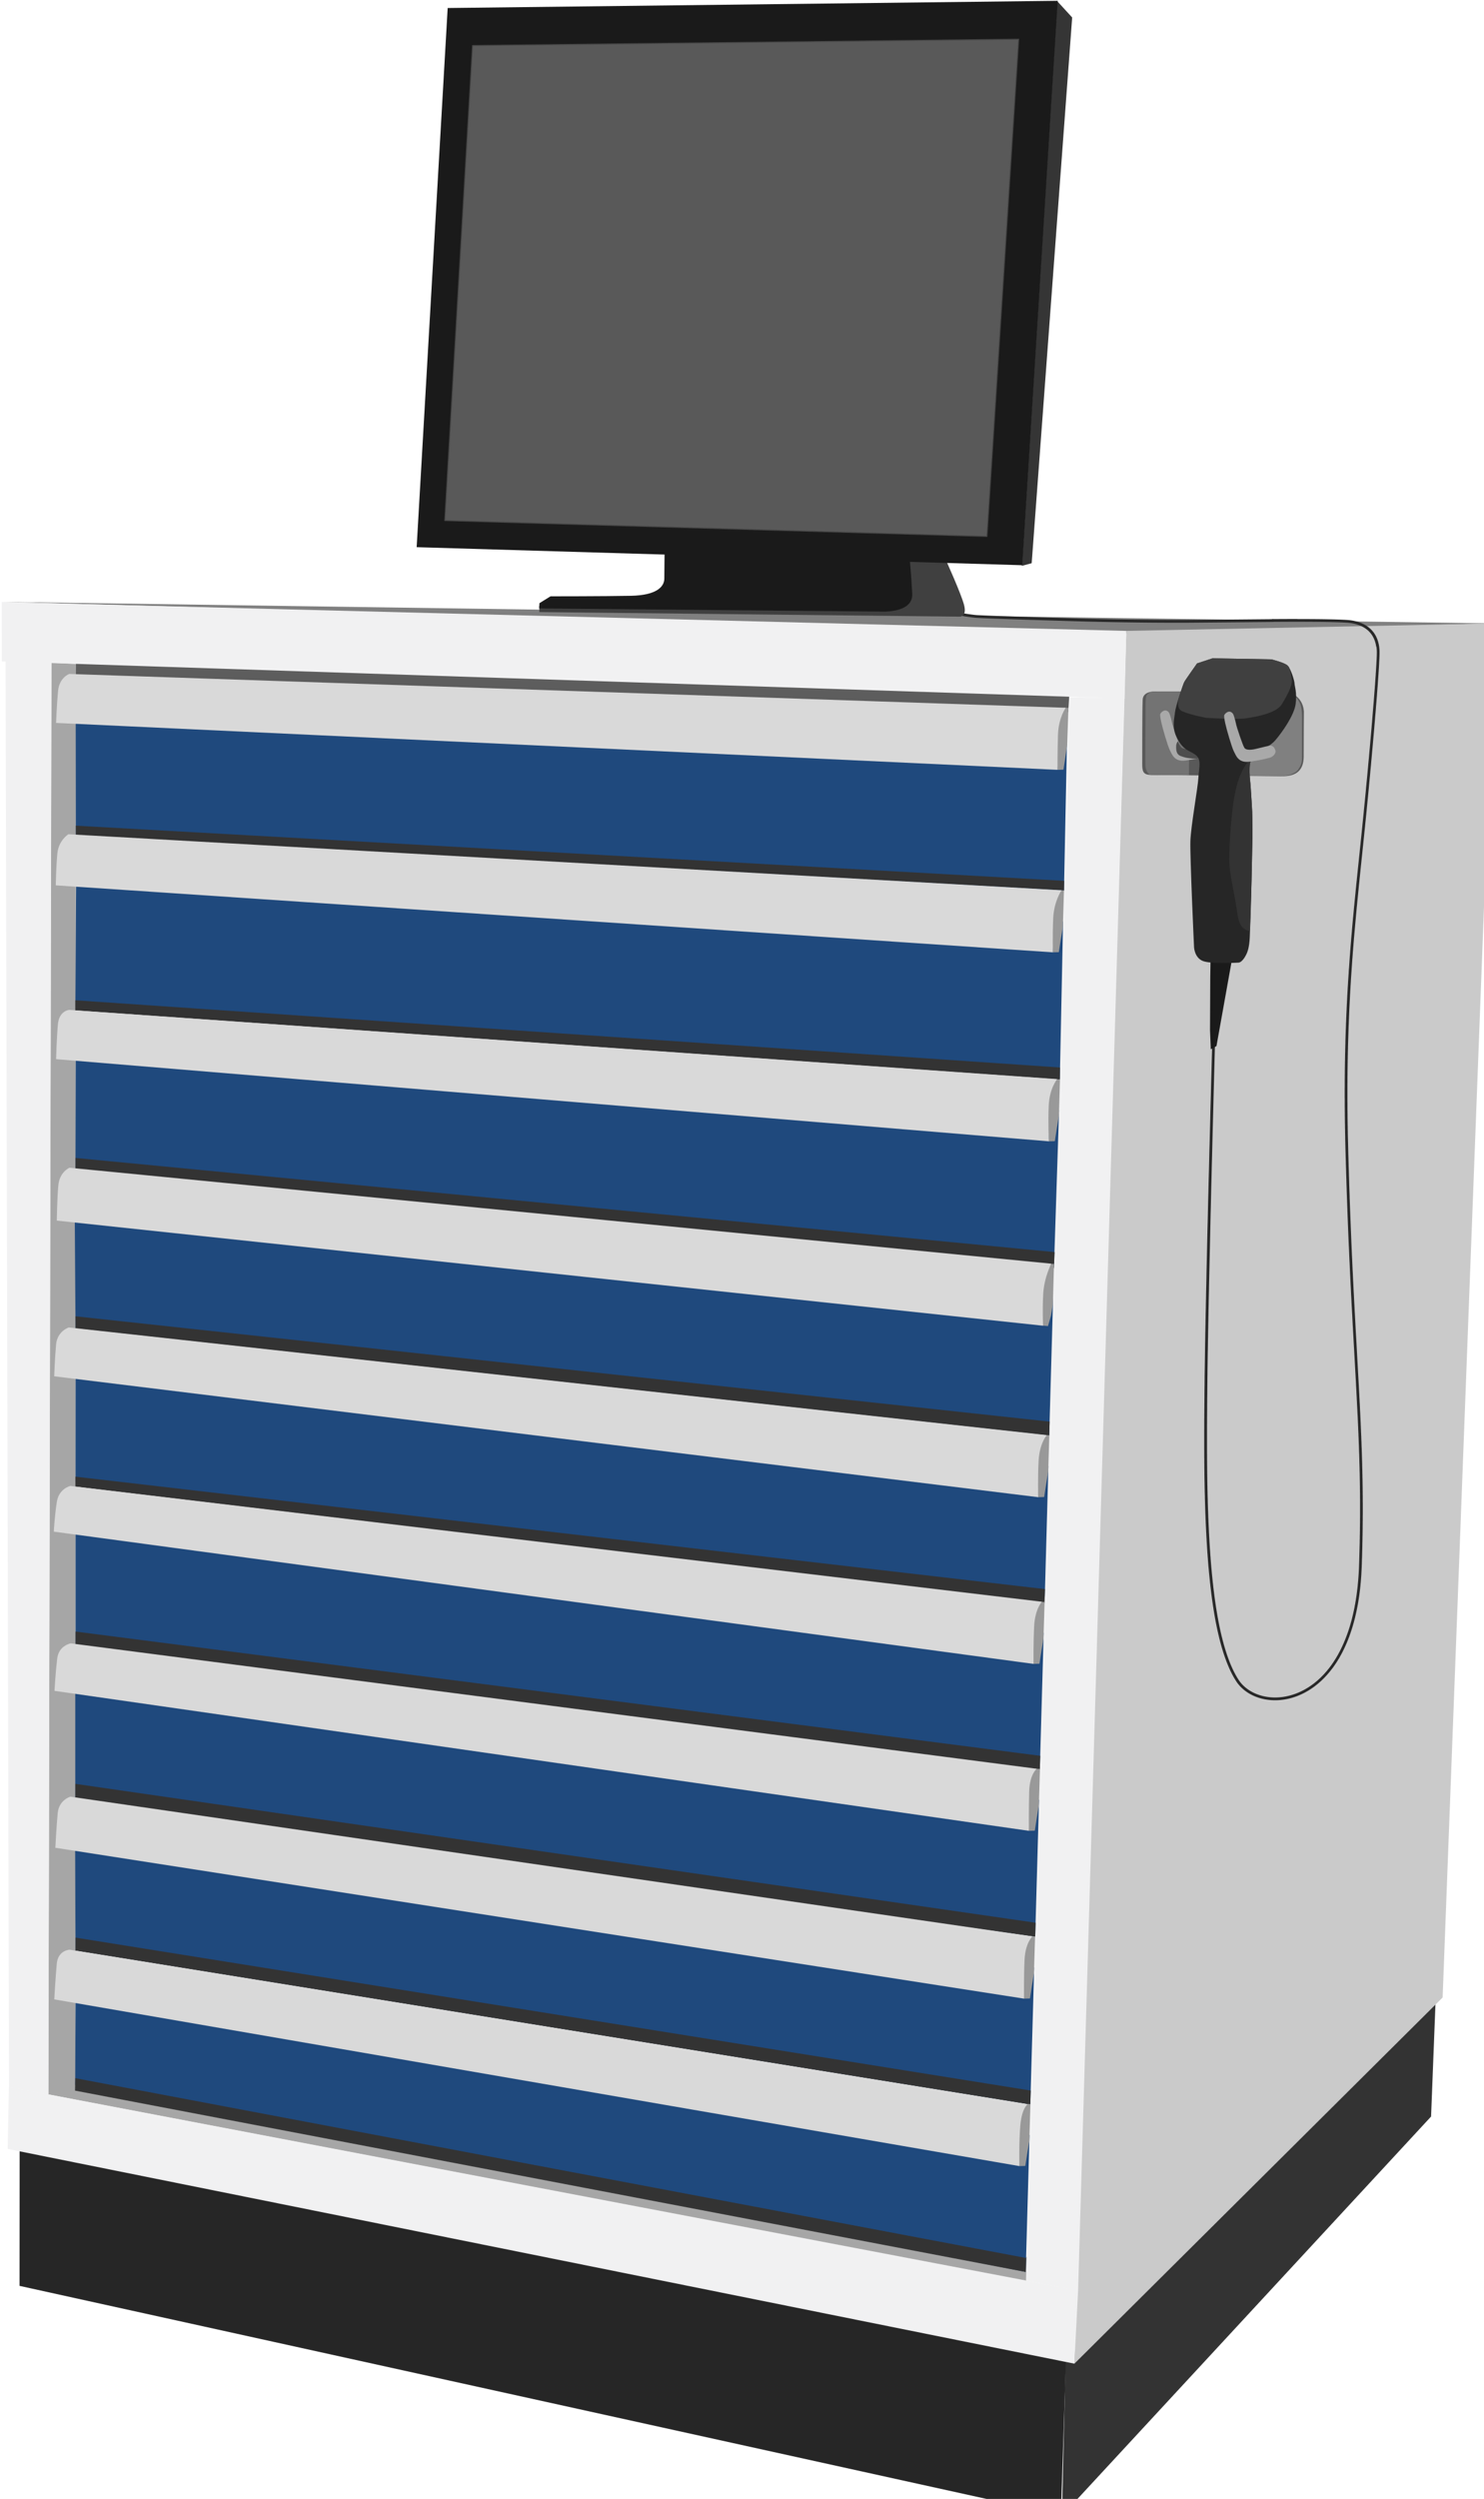 <?xml version="1.0" encoding="UTF-8" standalone="no"?>
<!-- Created with Inkscape (http://www.inkscape.org/) -->

<svg
   width="67.61mm"
   height="113.771mm"
   viewBox="0 0 67.61 113.771"
   version="1.1"
   id="svg1"
   xml:space="preserve"
   xmlns:inkscape="http://www.inkscape.org/namespaces/inkscape"
   xmlns:sodipodi="http://sodipodi.sourceforge.net/DTD/sodipodi-0.dtd"
   xmlns="http://www.w3.org/2000/svg"
   xmlns:svg="http://www.w3.org/2000/svg"><sodipodi:namedview
     id="namedview1"
     pagecolor="#ffffff"
     bordercolor="#000000"
     borderopacity="0.25"
     inkscape:showpageshadow="2"
     inkscape:pageopacity="0.0"
     inkscape:pagecheckerboard="0"
     inkscape:deskcolor="#d1d1d1"
     inkscape:document-units="mm"><inkscape:page
       x="0"
       y="0"
       width="67.61"
       height="113.771"
       id="page2"
       margin="0"
       bleed="0" /></sodipodi:namedview><defs
     id="defs1" /><g
     inkscape:label="Vrstva 1"
     inkscape:groupmode="layer"
     id="layer1"
     transform="translate(241.673,138.524)"><g
       style="clip-rule:evenodd;fill-rule:evenodd;stroke-linecap:round;stroke-linejoin:round;stroke-miterlimit:1.5"
       id="g7"
       transform="matrix(0.038,0,0,0.038,-254.711,-147.887)"><g
         id="STANDARD"
         transform="matrix(4.869,0,0,4.869,-5115.49,-1037.64)">
        <g
   id="bedna-8">
            <path
   d="m 1121.59,411.816 367.56,5.312 -90.62,2.417 z"
   style="fill:#808080"
   id="path1-3" />
            <g
   transform="matrix(1,0,0,1,0.284,0.086)"
   id="g2-83">
                <path
   d="m 1474.41,753.169 -1.22,31.275 -90.89,98.225 0.9,-38.852 91.21,-90.648"
   style="fill:#333333"
   id="path2-7" />
            </g>
            <g
   transform="translate(1.222,-43.981)"
   id="g3-1">
                <path
   d="m 1138.55,470.879 -0.19,3.024 244.56,9.039 0.23,-3.927 z"
   style="fill:#5d5d5d"
   id="path3-0" />
            </g>
            <path
   d="m 1125.9,826.193 256.42,56.458 1.29,-39.536 0.1,-3.099 -257.78,-51.8 z"
   style="fill:#262626"
   id="path4-7" />
            <path
   d="m 1398.43,418.961 90.72,-1.833 -12.83,338.106 -90.69,90.124 z"
   style="fill:#cacaca"
   id="path5-3" />
            <path
   d="m 1139.66,775.521 0.13,-348.435 -6.05,-0.293 -0.74,352.301 240.84,45.966 0.13,-5.959 z"
   style="fill:#a6a6a6"
   id="path6-4" />
            <path
   d="m 1121.52,411.857 276.91,7.104 -0.42,16.65 -276.48,-9.136 z"
   style="fill:#f1f1f2"
   id="path7-9" />
            <path
   d="m 1384.4,435.297 -10.67,389.574 12.83,2.524 11.43,-391.912 z"
   style="fill:#f1f1f2"
   id="path8-6" />
            <path
   d="m 1122.46,426.091 0.85,351.194 9.7,1.865 0.76,-352.424 z"
   style="fill:#f1f1f2"
   id="path9-5" />
            <path
   d="m 1123.28,777.225 -0.3,15.271 262.66,52.838 0.92,-18.02 z"
   style="fill:#f1f1f2"
   id="path10-1" />
        </g>
        <g
   id="suplik-0">
            <g
   id="g14-9">
                <path
   d="m 1139.72,434.362 0.04,34.922 243.32,13.585 0.8,-39.005 z"
   style="fill:#1f497d"
   id="path11-9" />
                <path
   d="m 1139.76,466.89 0.01,2.39 243.32,13.531 0.03,-2.354 z"
   style="fill:#333333"
   id="path12-6" />
                <path
   d="m 1382.96,453.106 -1.47,0.041 -0.52,-6.753 0.66,-5.791 1.33,-2.715 h 1.23 l -0.3,9.069 -0.41,2.767 z"
   style="fill:#999999"
   id="path13-8" />
                <path
   d="m 1138.14,429.553 c 0,0 -2.44,0.868 -2.75,4.152 -0.32,3.284 -0.49,7.901 -0.49,7.901 l 246.59,11.541 c 0,0 -0.02,-4.418 0.11,-8.57 0.13,-4.284 1.92,-6.702 1.92,-6.702 z"
   style="fill:#d9d9d9"
   id="path14-3" />
            </g>
            <g
   id="g55-4">
                <g
   id="g19-8">
                    <g
   transform="translate(-1.019,46.548)"
   id="g15-4">
                        <path
   d="m 1140.85,434.111 -0.18,30.539 242.41,18.049 0.8,-38.835 z"
   style="fill:#1f497d"
   id="path15-9" />
                    </g>
                    <g
   transform="translate(-1.019,46.548)"
   id="g16-9">
                        <path
   d="m 1140.65,463.305 v 2.501 l 242.44,17.005 0.03,-2.968 z"
   style="fill:#333333"
   id="path16-2" />
                    </g>
                    <g
   transform="translate(-1.141,44.91)"
   id="g17-5">
                        <path
   d="m 1382.96,453.106 -1.47,0.041 -0.52,-6.753 0.66,-5.791 1.35,-2.736 1.25,0.032 -0.28,9.101 -0.47,2.724 z"
   style="fill:#999999"
   id="path17-5" />
                    </g>
                    <g
   transform="translate(-1.141,44.91)"
   id="g18-3">
                        <path
   d="m 1139.08,424.086 c 0,0 -2.42,1.469 -2.73,4.752 -0.31,3.284 -0.39,7.823 -0.39,7.823 l 245.53,16.486 c 0,0 -0.11,-4.214 0.08,-8.364 0.19,-4.289 2.06,-6.908 2.06,-6.908 z"
   style="fill:#d9d9d9"
   id="path18-3" />
                    </g>
                </g>
                <g
   transform="translate(-0.985,46.502)"
   id="g24-37">
                    <g
   transform="translate(-1.019,46.548)"
   id="g20-4">
                        <path
   d="m 1141.75,429.239 -0.08,29.218 240.96,23.766 1.25,-38.359 z"
   style="fill:#1f497d"
   id="path19-3" />
                    </g>
                    <g
   transform="translate(-1.019,46.548)"
   id="g21-8">
                        <path
   d="m 1141.69,455.602 -0.01,2.863 240.94,24.229 0.15,-3.932 z"
   style="fill:#333333"
   id="path20-0" />
                    </g>
                    <g
   transform="translate(-1.141,44.91)"
   id="g22-8">
                        <path
   d="m 1382.96,453.106 -1.47,0.041 -0.52,-6.753 0.66,-5.791 1.35,-2.736 1.25,0.032 -0.28,9.101 -0.47,2.724 z"
   style="fill:#999999"
   id="path21" />
                    </g>
                    <g
   transform="translate(-1.141,44.91)"
   id="g23-8">
                        <path
   d="m 1140.24,420.807 c 0,0 -2.45,0.202 -2.76,3.486 -0.31,3.284 -0.45,8.638 -0.45,8.638 l 244.46,20.216 c 0,0 -0.23,-4.649 -0.04,-8.799 0.21,-4.323 2.09,-6.507 2.09,-6.507 z"
   style="fill:#d9d9d9"
   id="path22-0" />
                    </g>
                </g>
                <g
   transform="translate(-2.461,92.855)"
   id="g29-6">
                    <g
   transform="translate(-1.019,46.548)"
   id="g25-8">
                        <path
   d="m 1142.95,419.097 0.22,32.049 239.76,26.396 0.95,-33.678 z"
   style="fill:#1f497d"
   id="path24-19" />
                    </g>
                    <g
   transform="translate(-1.019,46.548)"
   id="g26-8">
                        <path
   d="m 1143.16,448.215 0.02,3.009 239.75,26.339 0.1,-3.437 z"
   style="fill:#333333"
   id="path25-9" />
                    </g>
                    <g
   transform="translate(-1.141,44.91)"
   id="g27-7">
                        <path
   d="m 1382.75,452.264 -1.26,-0.123 -0.52,-5.747 0.66,-5.791 1.89,-3.653 0.71,-0.002 -0.28,10.052 -0.47,2.724 z"
   style="fill:#999999"
   id="path26" />
                    </g>
                    <g
   transform="translate(-1.141,44.91)"
   id="g28-2">
                        <path
   d="m 1141.81,413.295 c 0,0 -2.43,1.001 -2.75,4.285 -0.31,3.284 -0.38,8.724 -0.38,8.724 l 242.86,25.864 c 0,0 -0.2,-3.64 0.03,-7.787 0.24,-4.241 2,-7.479 2,-7.479 z"
   style="fill:#d9d9d9"
   id="path27-28" />
                    </g>
                </g>
                <g
   transform="translate(-3.613,134.069)"
   id="g34-2">
                    <g
   transform="translate(-1.019,46.548)"
   id="g30-8">
                        <path
   d="m 1144.34,419.629 -0.02,28.093 238.67,28.289 0.89,-32.147 z"
   style="fill:#1f497d"
   id="path29-9" />
                    </g>
                    <g
   transform="translate(-1.019,46.548)"
   id="g31-0">
                        <path
   d="m 1144.3,446.464 -0.01,2.453 238.64,28.646 0.1,-3.437 z"
   style="fill:#333333"
   id="path30-7" />
                    </g>
                    <g
   transform="translate(-1.141,44.91)"
   id="g32-8">
                        <path
   d="m 1382.96,453.106 -1.47,0.041 -0.52,-6.753 0.66,-5.791 1.35,-2.736 1.25,0.032 -0.28,9.101 -0.47,2.724 z"
   style="fill:#999999"
   id="path31" />
                    </g>
                    <g
   transform="translate(-1.141,44.91)"
   id="g33-1">
                        <path
   d="m 1142.79,411.382 c 0,0 -2.81,0.864 -3.13,4.148 -0.31,3.284 -0.47,7.87 -0.47,7.87 l 242.3,29.747 c 0,0 -0.13,-4.821 0.1,-8.968 0.24,-4.358 2.02,-6.304 2.02,-6.304 z"
   style="fill:#d9d9d9"
   id="path32-58" />
                    </g>
                </g>
                <g
   transform="translate(-4.771,175.09)"
   id="g39-6">
                    <g
   transform="translate(-1.019,46.548)"
   id="g35-1">
                        <path
   d="m 1145.49,418.817 v 29.079 l 237.44,29.646 0.95,-33.678 z"
   style="fill:#1f497d"
   id="path34-2" />
                    </g>
                    <g
   transform="translate(-1.019,46.548)"
   id="g36-4">
                        <path
   d="m 1145.49,443.556 -0.01,4.382 237.45,29.625 0.1,-3.437 z"
   style="fill:#333333"
   id="path35-25" />
                    </g>
                    <g
   transform="translate(-1.141,44.91)"
   id="g37-86">
                        <path
   d="m 1382.96,453.106 -1.47,0.041 -0.52,-6.753 0.66,-5.791 1.35,-2.736 1.25,0.032 -0.28,9.101 -0.47,2.724 z"
   style="fill:#999999"
   id="path36" />
                    </g>
                    <g
   transform="translate(-1.141,44.91)"
   id="g38-2">
                        <path
   d="m 1144.33,409.359 c 0,0 -2.83,0.643 -3.33,3.904 -0.57,3.676 -0.75,7.346 -0.75,7.346 l 241.24,32.538 c 0,0 -0.05,-5.139 0.16,-9.288 0.22,-4.262 1.91,-6.005 1.91,-6.005 z"
   style="fill:#d9d9d9"
   id="path37-65" />
                    </g>
                </g>
                <g
   transform="translate(-5.913,216.165)"
   id="g44-3">
                    <g
   transform="translate(-1.019,46.548)"
   id="g40-92">
                        <path
   d="m 1146.56,417.355 v 27.287 l 236.37,32.9 0.95,-33.678 z"
   style="fill:#1f497d"
   id="path39-4" />
                    </g>
                    <g
   transform="translate(-1.019,46.548)"
   id="g41-6">
                        <path
   d="m 1146.58,439.955 -0.01,4.874 236.36,32.734 0.1,-3.437 z"
   style="fill:#333333"
   id="path40-1" />
                    </g>
                    <g
   transform="translate(-1.141,44.91)"
   id="g42-8">
                        <path
   d="m 1382.96,453.106 -1.47,0.041 -0.52,-6.753 0.66,-5.791 1.35,-2.736 1.25,0.032 -0.28,9.101 -0.47,2.724 z"
   style="fill:#999999"
   id="path41" />
                    </g>
                    <g
   transform="translate(-1.141,44.91)"
   id="g43-2">
                        <path
   d="m 1145.59,407.025 c 0,0 -2.96,0.46 -3.36,3.735 -0.44,3.684 -0.67,7.947 -0.67,7.947 l 239.93,34.44 c 0,0 -0.04,-5.571 0.08,-9.722 0.13,-4.219 1.86,-5.55 1.86,-5.55 z"
   style="fill:#d9d9d9"
   id="path42-1" />
                    </g>
                </g>
                <g
   transform="translate(-7.11,257.459)"
   id="g49-1">
                    <g
   transform="translate(-1.019,46.548)"
   id="g45-9">
                        <path
   d="m 1147.73,414.72 0.08,24.93 235.12,37.892 0.95,-33.678 z"
   style="fill:#1f497d"
   id="path44-7" />
                    </g>
                    <g
   transform="translate(-1.019,46.548)"
   id="g46-62">
                        <path
   d="m 1147.83,436.495 -0.03,3.2 235.13,37.868 0.1,-3.437 z"
   style="fill:#333333"
   id="path45-9" />
                    </g>
                    <g
   transform="translate(-1.141,44.91)"
   id="g47-5">
                        <path
   d="m 1382.96,453.106 -1.47,0.041 -0.52,-6.753 0.66,-5.791 1.35,-2.736 1.25,0.032 -0.28,9.101 -0.47,2.724 z"
   style="fill:#999999"
   id="path46" />
                    </g>
                    <g
   transform="translate(-1.141,44.91)"
   id="g48-2">
                        <path
   d="m 1146.68,403.453 c 0,0 -2.82,0.765 -3.13,4.049 -0.31,3.284 -0.58,8.522 -0.58,8.522 l 238.52,37.123 c 0,0 -0.06,-5.363 0.13,-9.512 0.21,-4.323 1.96,-5.794 1.96,-5.794 z"
   style="fill:#d9d9d9"
   id="path47-0" />
                    </g>
                </g>
                <g
   transform="translate(-8.253,298.663)"
   id="g54">
                    <g
   transform="translate(-1.019,46.548)"
   id="g50-0">
                        <path
   d="m 1148.98,408.217 -0.1,23.311 234.05,46.014 0.95,-33.678 z"
   style="fill:#1f497d"
   id="path49-3" />
                    </g>
                    <g
   transform="translate(-1.019,46.548)"
   id="g51-9">
                        <path
   d="m 1148.9,429.876 -0.06,3.062 234.09,44.625 0.1,-3.437 z"
   style="fill:#333333"
   id="path50-1" />
                    </g>
                    <g
   transform="translate(-1.141,44.91)"
   id="g52-8">
                        <path
   d="m 1382.96,453.106 -1.47,0.041 -0.52,-6.753 0.66,-5.791 1.35,-2.736 1.25,0.032 -0.28,9.101 -0.47,2.724 z"
   style="fill:#999999"
   id="path51" />
                    </g>
                    <g
   transform="translate(-1.141,44.91)"
   id="g53">
                        <path
   d="m 1147.62,399.904 c 0,0 -2.83,0.113 -3.15,3.397 -0.31,3.284 -0.62,8.827 -0.62,8.827 l 237.64,41.019 c 0,0 -0.12,-5.884 0.24,-10.021 0.38,-4.29 1.8,-5.197 1.8,-5.197 z"
   style="fill:#d9d9d9"
   id="path52-1" />
                    </g>
                </g>
            </g>
        </g>
        <g
   id="Layer11-95">
            <g
   id="drzak-3"
   transform="translate(538.53,-38.267)">
                <g
   transform="translate(469.258,21.622)"
   id="g56-2">
                    <path
   d="m 396.747,471.045 c 2.073,0 29.124,0.311 30.989,0.311 1.866,0 6.583,0.559 6.583,-4.831 0,-5.389 0.05,-11.009 0.05,-11.009 -0.003,-0.002 0.09,-5.178 -6.322,-5.096 -7.462,0.096 -29.745,0.104 -29.745,0.104 0,0 -3.54,-0.389 -3.635,2.018 -0.114,2.865 -0.106,13.797 -0.106,15.654 0,1.857 0.113,2.849 2.186,2.849 z"
   style="fill:#595959"
   id="path55-5" />
                </g>
                <g
   transform="translate(469.258,21.622)"
   id="g57-2">
                    <path
   d="m 397.383,450.53 c 0,0 -1.267,0.06 -1.744,0.956 -0.318,0.598 -0.266,3.39 -0.266,3.39 0,0 -0.081,13.285 -0.012,14.008 0.118,1.248 0.695,1.913 1.103,2.117 0.407,0.204 3.41,0.078 3.41,0.078 l 6.19,0.038 0.091,-20.591 z"
   style="fill:#737373"
   id="path56-58" />
                </g>
                <g
   transform="translate(469.258,21.622)"
   id="g58-6">
                    <path
   d="m 425.827,450.481 c 0,0 2.853,-0.109 3.532,0.054 0.679,0.163 1.938,0.667 2.662,1.114 0.753,0.464 1.114,1.25 1.413,1.847 0.299,0.598 0.462,2.038 0.462,3.125 0,1.087 0,9.862 0,9.862 0,0 0.082,1.332 -0.353,2.228 -0.435,0.897 -0.788,1.413 -1.467,1.793 -0.679,0.381 -1.223,0.625 -2.065,0.734 -0.842,0.109 -1.06,0.081 -1.06,0.081 l -19.453,-0.217 v -20.54 z"
   style="fill:#808080"
   id="path57-7" />
                </g>
                <g
   transform="translate(450.602,20.71)"
   id="g59-7">
                    <path
   d="m 428.985,464.426 c 0,0 -2.388,0.531 -3.383,0.796 -0.995,0.266 -2.501,0.469 -2.965,-0.194 -0.464,-0.663 -1.947,-5.287 -2.013,-5.619 -0.066,-0.331 -0.523,-2.41 -0.843,-2.818 -0.788,-1.006 -1.74,-0.257 -2.072,0.274 -0.157,0.251 -0.066,0.862 0.199,2.122 0.265,1.261 1.592,5.904 2.122,6.899 0.531,0.995 1.062,2.918 3.914,2.52 2.852,-0.398 4.975,-0.928 5.307,-1.127 0.331,-0.199 1.236,-0.82 0.994,-1.659 -0.35,-1.215 -1.26,-1.194 -1.26,-1.194 z"
   style="fill:#a9a9a9"
   id="path58-2" />
                </g>
                <g
   transform="translate(469.258,21.622)"
   id="g60-2">
                    <path
   d="m 410.258,463.518 -3.695,0.87 c 0,0 -0.897,0.326 -1.685,0.163 -0.787,-0.163 -0.787,-0.408 -1.086,-0.843 -0.299,-0.434 -0.435,-0.951 -0.435,-0.951 0,0 -0.399,0.385 -0.435,1.142 -0.054,1.141 0.109,2.146 1.114,2.499 1.005,0.353 1.396,0.482 2.935,0.625 1.467,0.136 2.716,-0.408 3.369,-0.571 0.652,-0.163 1.362,-0.789 1.331,-1.195 -0.136,-1.766 -1.413,-1.739 -1.413,-1.739 z"
   style="fill:#4d4d4d"
   id="path59-9" />
                </g>
            </g>
            <path
   d="m 1353.5,411.215 0.12,0.065 3.79,3.212 0.05,0.008 0.16,0.026 0.22,0.035 0.26,0.041 0.14,0.022 0.15,0.024 0.16,0.025 0.17,0.025 0.17,0.026 0.17,0.026 0.18,0.026 0.18,0.027 0.19,0.026 0.18,0.026 0.18,0.025 0.18,0.025 0.09,0.012 0.09,0.011 0.09,0.012 0.08,0.011 0.09,0.011 0.08,0.01 0.09,0.01 0.08,0.01 0.08,0.009 0.08,0.009 0.08,0.008 0.07,0.008 0.07,0.007 0.07,0.007 0.07,0.007 0.07,0.005 0.06,0.005 0.06,0.005 0.06,0.004 0.05,0.003 0.23,0.012 0.24,0.013 0.27,0.012 0.27,0.013 0.3,0.014 0.31,0.013 0.32,0.014 0.34,0.014 0.35,0.015 0.36,0.014 0.37,0.015 0.38,0.015 0.4,0.015 0.4,0.015 0.42,0.016 0.42,0.015 0.43,0.016 0.44,0.015 0.45,0.016 0.45,0.016 0.93,0.032 0.94,0.032 0.96,0.032 0.97,0.031 0.97,0.032 0.97,0.031 0.97,0.031 0.97,0.03 0.94,0.029 0.94,0.029 0.91,0.028 0.88,0.027 0.85,0.025 0.81,0.025 1.51,0.044 1.3,0.039 1.85,0.054 0.47,0.013 0.47,0.014 0.47,0.013 0.47,0.012 0.47,0.013 0.48,0.012 0.48,0.011 0.48,0.012 0.48,0.011 0.48,0.011 0.48,0.011 0.49,0.01 0.48,0.011 0.49,0.009 0.49,0.01 0.49,0.01 0.48,0.009 0.49,0.009 0.49,0.008 0.49,0.008 0.48,0.009 0.49,0.007 0.48,0.008 0.49,0.007 0.48,0.007 0.48,0.007 0.48,0.007 0.48,0.006 0.47,0.006 0.48,0.006 0.47,0.005 0.47,0.006 0.47,0.005 0.46,0.004 0.46,0.005 0.46,0.004 0.46,0.004 0.45,0.004 0.45,0.004 0.44,0.003 0.44,0.003 0.44,0.003 0.43,0.002 0.43,0.003 0.42,0.002 0.42,0.002 0.42,10e-4 0.4,0.002 0.41,10e-4 0.4,0.001 h 0.39 l 0.39,10e-4 h 0.38 0.37 0.37 l 0.37,-10e-4 h 0.35 l 0.35,-0.001 0.34,-10e-4 0.34,-0.002 0.32,-10e-4 0.33,-0.002 0.31,-0.002 0.3,-0.003 1.4,-0.011 1.5,-0.012 1.58,-0.014 1.63,-0.014 1.65,-0.014 1.65,-0.015 3.19,-0.028 2.86,-0.026 2.31,-0.021 2.11,-0.019 0.13,0.025 0.11,0.073 0.07,0.11 0.03,0.131 -0.02,0.131 -0.08,0.112 -0.11,0.075 -0.13,0.027 -2.1,0.02 -2.31,0.021 -2.86,0.026 -3.19,0.028 -1.65,0.015 -1.66,0.014 -1.63,0.014 -1.58,0.013 -1.5,0.013 -1.39,0.011 -0.31,0.002 -0.31,0.002 -0.32,0.002 -0.33,0.002 -0.33,10e-4 -0.35,0.001 -0.35,10e-4 -0.35,0.001 h -0.37 l -0.37,10e-4 h -0.37 l -0.38,-10e-4 h -0.39 l -0.39,-0.001 -0.4,-10e-4 -0.41,-0.001 -0.41,-10e-4 -0.41,-0.002 -0.42,-0.002 -0.42,-0.002 -0.43,-0.002 -0.43,-0.003 -0.44,-0.002 -0.44,-0.004 -0.45,-0.003 -0.45,-0.003 -0.45,-0.004 -0.46,-0.004 -0.45,-0.005 -0.47,-0.004 -0.46,-0.005 -0.47,-0.005 -0.47,-0.005 -0.47,-0.006 -0.48,-0.005 -0.47,-0.006 -0.48,-0.007 -0.48,-0.006 -0.48,-0.007 -0.48,-0.007 -0.49,-0.008 -0.48,-0.007 -0.49,-0.008 -0.49,-0.008 -0.48,-0.008 -0.49,-0.009 -0.49,-0.009 -0.49,-0.009 -0.49,-0.009 -0.48,-0.01 -0.49,-0.01 -0.49,-0.01 -0.48,-0.011 -0.49,-0.01 -0.48,-0.011 -0.48,-0.012 -0.48,-0.011 -0.48,-0.012 -0.47,-0.012 -0.48,-0.012 -0.47,-0.013 -0.47,-0.013 -0.47,-0.013 -0.47,-0.014 -1.85,-0.054 -1.31,-0.038 -1.5,-0.045 -0.81,-0.024 -0.85,-0.026 -0.89,-0.027 -0.91,-0.028 -0.93,-0.028 -0.95,-0.03 -0.96,-0.03 -0.97,-0.031 -0.97,-0.031 -0.98,-0.031 -0.97,-0.032 -0.95,-0.032 -0.95,-0.032 -0.92,-0.032 -0.45,-0.016 -0.45,-0.015 -0.44,-0.016 -0.43,-0.016 -0.43,-0.015 -0.41,-0.016 -0.41,-0.015 -0.39,-0.015 -0.39,-0.015 -0.37,-0.015 -0.36,-0.014 -0.35,-0.015 -0.34,-0.014 -0.32,-0.014 -0.31,-0.013 -0.3,-0.014 -0.28,-0.013 -0.26,-0.013 -0.25,-0.012 -0.23,-0.013 -0.06,-0.003 -0.06,-0.004 -0.06,-0.005 -0.07,-0.006 -0.07,-0.006 -0.07,-0.006 -0.07,-0.007 -0.08,-0.008 -0.08,-0.008 -0.08,-0.009 -0.08,-0.009 -0.08,-0.009 -0.08,-0.01 -0.09,-0.01 -0.08,-0.011 -0.09,-0.011 -0.09,-0.011 -0.09,-0.012 -0.09,-0.012 -0.09,-0.012 -0.18,-0.025 -0.19,-0.025 -0.18,-0.026 -0.19,-0.027 -0.18,-0.026 -0.18,-0.027 -0.17,-0.026 -0.18,-0.026 -0.16,-0.026 -0.16,-0.025 -0.16,-0.023 -0.14,-0.023 -0.26,-0.041 -0.21,-0.035 -0.17,-0.027 -0.14,-0.023 -0.09,-0.027 -0.07,-0.049 -3.88,-3.273 -0.08,-0.105 -0.04,-0.128 0.02,-0.133 0.06,-0.117 0.11,-0.083 0.13,-0.037 z"
   style="fill:#282828"
   id="path60-4" />
            <path
   d="m 1440.73,416.047 h 0.36 l 0.37,10e-4 h 0.37 l 0.37,10e-4 0.38,0.001 0.38,0.002 0.38,10e-4 0.38,0.002 0.39,0.003 0.38,0.002 0.39,0.003 0.38,0.003 0.38,0.004 0.39,0.004 0.37,0.004 0.38,0.005 0.38,0.005 0.37,0.006 0.36,0.006 0.37,0.007 0.36,0.007 0.35,0.007 0.17,0.004 0.17,0.004 0.17,0.004 0.17,0.004 0.17,0.005 0.17,0.004 0.16,0.005 0.16,0.005 0.16,0.005 0.16,0.005 0.15,0.005 0.16,0.005 0.15,0.006 0.15,0.006 0.14,0.005 0.15,0.006 0.14,0.007 0.14,0.006 0.13,0.006 0.14,0.007 0.13,0.007 0.13,0.006 0.12,0.008 0.13,0.007 0.11,0.007 0.12,0.008 0.06,0.004 0.06,0.004 0.06,0.004 0.05,0.005 0.06,0.005 0.06,0.005 0.06,0.006 0.05,0.005 0.06,0.006 0.05,0.006 0.06,0.006 0.06,0.007 0.05,0.007 0.06,0.007 0.05,0.007 0.06,0.007 0.06,0.008 0.05,0.008 0.06,0.008 0.05,0.008 0.06,0.009 0.05,0.008 0.05,0.009 0.06,0.01 0.05,0.009 0.05,0.01 0.06,0.01 0.05,0.01 0.05,0.01 0.06,0.011 0.05,0.011 0.05,0.011 0.05,0.011 0.06,0.011 0.05,0.012 0.05,0.012 0.05,0.012 0.05,0.012 0.05,0.013 0.05,0.013 0.05,0.013 0.06,0.013 0.04,0.014 0.05,0.013 0.06,0.014 0.04,0.015 0.05,0.014 0.05,0.014 0.05,0.015 0.05,0.015 0.05,0.016 0.05,0.015 0.05,0.016 0.04,0.016 0.05,0.016 0.05,0.016 0.05,0.017 0.04,0.017 0.05,0.017 0.05,0.017 0.05,0.018 0.04,0.017 0.05,0.018 0.04,0.018 0.05,0.019 0.05,0.018 0.04,0.019 0.05,0.019 0.04,0.02 0.05,0.019 0.04,0.02 0.05,0.02 0.04,0.02 0.04,0.02 0.05,0.021 0.04,0.021 0.04,0.021 0.05,0.021 0.04,0.021 0.04,0.022 0.04,0.022 0.05,0.022 0.04,0.022 0.04,0.023 0.04,0.023 0.04,0.023 0.04,0.023 0.05,0.023 0.04,0.024 0.04,0.024 0.04,0.024 0.04,0.024 0.04,0.025 0.04,0.024 0.04,0.025 0.04,0.026 0.04,0.025 0.04,0.026 0.03,0.025 0.04,0.026 0.04,0.027 0.04,0.026 0.04,0.027 0.03,0.027 0.04,0.027 0.04,0.027 0.03,0.027 0.04,0.028 0.04,0.028 0.03,0.028 0.04,0.029 0.04,0.028 0.03,0.029 0.04,0.029 0.03,0.029 0.04,0.03 0.03,0.029 0.04,0.03 0.03,0.03 0.03,0.03 0.04,0.031 0.03,0.031 0.04,0.03 0.03,0.032 0.03,0.031 0.03,0.031 0.04,0.032 0.03,0.032 0.03,0.032 0.03,0.032 0.03,0.033 0.03,0.033 0.04,0.033 0.03,0.033 0.03,0.033 0.03,0.034 0.03,0.033 0.03,0.034 0.03,0.035 0.03,0.034 0.02,0.034 0.03,0.035 0.03,0.035 0.03,0.035 0.03,0.036 0.03,0.035 0.02,0.036 0.03,0.036 0.03,0.036 0.03,0.036 0.02,0.037 0.03,0.037 0.02,0.037 0.03,0.037 0.03,0.037 0.02,0.038 0.03,0.037 0.02,0.038 0.03,0.038 0.02,0.039 0.03,0.038 0.02,0.039 0.02,0.038 0.03,0.04 0.02,0.039 0.02,0.039 0.03,0.04 0.02,0.04 0.02,0.04 0.02,0.04 0.03,0.04 0.02,0.041 0.02,0.04 0.02,0.041 0.02,0.041 0.02,0.042 0.02,0.041 0.02,0.042 0.02,0.042 0.02,0.042 0.02,0.042 0.02,0.042 0.02,0.043 0.02,0.043 0.01,0.043 0.02,0.043 0.02,0.043 0.02,0.043 0.01,0.044 0.02,0.044 0.02,0.044 0.02,0.044 0.01,0.044 0.02,0.045 0.01,0.045 0.02,0.044 0.01,0.045 0.02,0.046 0.01,0.045 0.02,0.046 0.01,0.045 0.02,0.046 0.01,0.046 0.01,0.047 0.02,0.046 0.01,0.046 0.01,0.047 0.01,0.047 0.02,0.047 0.01,0.048 0.01,0.047 0.01,0.048 0.01,0.047 0.01,0.048 0.02,0.048 0.01,0.049 0.01,0.048 0.01,0.049 0.01,0.048 v 0.049 l 0.01,0.05 0.01,0.049 0.01,0.049 0.01,0.05 0.01,0.05 0.01,0.05 v 0.05 l 0.01,0.05 0.01,0.05 v 0.051 l 0.01,0.051 0.01,0.05 v 0.052 l 0.01,0.051 v 0.051 l 0.01,0.052 v 0.051 l 0.01,0.052 v 0.052 l 0.01,0.052 v 0.053 l 0.01,0.052 v 0.053 0.053 l 0.01,0.053 v 0.053 0.053 0.054 l 0.01,0.053 v 0.054 0.054 0.054 0.054 0.054 0.055 0.055 0.055 0.056 0.058 0.06 0.124 0.13 l -0.01,0.136 v 0.143 0.148 l -0.01,0.154 -0.01,0.16 v 0.166 l -0.01,0.171 -0.01,0.177 -0.01,0.183 -0.01,0.188 -0.01,0.194 -0.01,0.199 -0.01,0.205 -0.01,0.21 -0.01,0.215 -0.01,0.221 -0.01,0.225 -0.02,0.231 -0.01,0.235 -0.02,0.24 -0.01,0.246 -0.02,0.25 -0.02,0.254 -0.01,0.259 -0.02,0.264 -0.02,0.269 -0.02,0.272 -0.02,0.278 -0.02,0.281 -0.02,0.286 -0.02,0.289 -0.02,0.294 -0.02,0.298 -0.02,0.302 -0.02,0.306 -0.03,0.309 -0.02,0.314 -0.03,0.317 -0.02,0.32 -0.03,0.324 -0.02,0.328 -0.02,0.331 -0.06,0.672 -0.05,0.685 -0.06,0.697 -0.06,0.709 -0.05,0.72 -0.06,0.73 -0.07,0.741 -0.06,0.75 -0.06,0.759 -0.07,0.768 -0.06,0.775 -0.07,0.783 -0.07,0.789 -0.07,0.796 -0.07,0.802 -0.07,0.806 -0.07,0.812 -0.08,0.815 -0.07,0.819 -0.07,0.821 -0.08,0.824 -0.07,0.826 -0.08,0.828 -0.08,0.828 -0.07,0.828 -0.08,0.828 -0.08,0.827 -0.08,0.825 -0.07,0.824 -0.08,0.821 -0.08,0.818 -0.08,0.814 -0.08,0.811 -0.08,0.805 -0.08,0.8 -0.07,0.795 -0.08,0.788 -0.08,0.781 -0.08,0.773 -0.08,0.766 -0.07,0.757 -0.06,0.563 -0.06,0.562 -0.11,1.119 -0.12,1.116 -0.11,1.111 -0.12,1.109 -0.11,1.105 -0.12,1.102 -0.11,1.1 -0.12,1.099 -0.11,1.097 -0.11,1.096 -0.06,0.548 -0.05,0.547 -0.06,0.548 -0.06,0.548 -0.05,0.548 -0.05,0.548 -0.06,0.548 -0.05,0.548 -0.06,0.549 -0.05,0.549 -0.06,0.549 -0.05,0.55 -0.05,0.551 -0.06,0.551 -0.05,0.551 -0.05,0.552 -0.05,0.553 -0.05,0.554 -0.05,0.554 -0.05,0.556 -0.05,0.556 -0.05,0.557 -0.05,0.558 -0.05,0.56 -0.05,0.56 -0.05,0.562 -0.05,0.563 -0.05,0.564 -0.04,0.565 -0.05,0.567 -0.02,0.284 -0.02,0.285 -0.03,0.284 -0.02,0.286 -0.02,0.285 -0.02,0.286 -0.03,0.286 -0.02,0.287 -0.02,0.287 -0.02,0.288 -0.02,0.288 -0.02,0.288 -0.03,0.289 -0.02,0.289 -0.02,0.29 -0.02,0.29 -0.02,0.291 -0.02,0.291 -0.02,0.292 -0.02,0.292 -0.02,0.293 -0.02,0.293 -0.02,0.293 -0.02,0.295 -0.02,0.294 -0.02,0.295 -0.02,0.296 -0.02,0.296 -0.02,0.297 -0.02,0.298 -0.02,0.298 -0.01,0.298 -0.02,0.299 -0.02,0.3 -0.02,0.3 -0.02,0.301 -0.01,0.301 -0.02,0.302 -0.02,0.303 -0.02,0.303 -0.01,0.304 -0.02,0.305 -0.02,0.305 -0.01,0.306 -0.02,0.306 -0.01,0.307 -0.02,0.308 -0.02,0.309 -0.01,0.309 -0.02,0.31 -0.01,0.31 -0.02,0.311 -0.01,0.312 -0.02,0.313 -0.01,0.313 -0.01,0.314 -0.02,0.315 -0.01,0.316 -0.01,0.316 -0.02,0.317 -0.01,0.318 -0.01,0.319 -0.02,0.319 -0.01,0.32 -0.01,0.321 -0.01,0.322 -0.02,0.322 -0.01,0.323 -0.01,0.324 -0.01,0.325 -0.01,0.326 -0.01,0.327 -0.01,0.327 -0.01,0.328 -0.01,0.33 -0.01,0.33 -0.01,0.33 -0.01,0.332 -0.01,0.333 -0.01,0.333 -0.01,0.334 -0.01,0.336 -0.01,0.336 v 0.337 l -0.01,0.338 -0.01,0.339 -0.01,0.34 v 0.34 l -0.01,0.342 -0.01,0.343 v 0.343 l -0.01,0.345 -0.01,0.346 v 0.346 l -0.01,0.348 v 0.348 l -0.01,0.35 v 0.35 l -0.01,0.351 v 0.353 l -0.01,0.354 v 0.354 0.356 l -0.01,0.356 v 0.358 0.359 0.36 0.36 l -0.01,0.362 v 0.363 0.365 0.365 0.366 0.367 0.369 0.37 0.37 0.372 0.373 0.375 0.375 l 0.01,0.376 v 0.378 0.379 0.38 0.381 l 0.01,0.383 v 0.383 l 0.01,0.385 v 0.386 0.387 l 0.01,0.389 v 0.39 l 0.01,0.39 v 0.393 l 0.01,0.393 0.01,0.395 v 0.396 l 0.01,0.397 0.01,0.398 v 0.4 l 0.01,0.401 0.01,0.403 0.01,0.403 0.01,0.405 0.01,0.407 0.01,0.407 0.01,0.409 0.01,0.411 0.01,0.411 0.01,0.413 0.01,0.415 0.01,0.594 0.02,0.592 0.02,0.588 0.01,0.585 0.02,0.583 0.01,0.579 0.02,0.577 0.02,0.574 0.02,0.57 0.01,0.568 0.02,0.565 0.02,0.562 0.02,0.559 0.01,0.557 0.02,0.554 0.02,0.55 0.02,0.548 0.02,0.546 0.02,0.543 0.01,0.539 0.02,0.538 0.02,0.534 0.02,0.532 0.02,0.529 0.02,0.527 0.02,0.524 0.02,0.521 0.02,0.519 0.02,0.517 0.02,0.513 0.02,0.512 0.02,0.508 0.02,0.507 0.02,0.503 0.02,0.502 0.02,0.499 0.02,0.496 0.02,0.494 0.02,0.492 0.02,0.489 0.02,0.487 0.02,0.485 0.02,0.482 0.02,0.48 0.02,0.478 0.02,0.476 0.02,0.473 0.02,0.471 0.05,0.936 0.04,0.927 0.04,0.918 0.04,0.91 0.05,0.902 0.04,0.894 0.04,0.886 0.05,0.878 0.04,0.87 0.04,0.862 0.05,0.856 0.04,0.848 0.04,0.841 0.05,0.834 0.04,0.827 0.04,0.82 0.05,0.814 0.04,0.807 0.05,0.801 0.04,0.795 0.04,0.789 0.04,0.783 0.09,1.549 0.09,1.528 0.08,1.507 0.08,1.487 0.08,1.469 0.08,1.452 0.04,0.719 0.04,0.716 0.04,0.712 0.04,0.709 0.04,0.705 0.04,0.701 0.03,0.699 0.04,0.695 0.04,0.693 0.03,0.69 0.04,0.687 0.03,0.684 0.04,0.683 0.03,0.68 0.03,0.678 0.04,0.676 0.03,0.674 0.03,0.673 0.03,0.671 0.02,0.335 0.01,0.335 0.01,0.334 0.02,0.335 0.01,0.333 0.02,0.334 0.01,0.333 0.01,0.334 0.02,0.333 0.01,0.332 0.02,0.333 0.01,0.332 0.01,0.333 0.01,0.332 0.02,0.332 0.01,0.332 0.01,0.332 0.01,0.332 0.01,0.332 0.02,0.332 0.01,0.332 0.01,0.332 0.01,0.332 0.01,0.332 0.01,0.332 0.01,0.332 0.01,0.333 0.01,0.332 0.01,0.333 0.01,0.333 0.01,0.333 0.01,0.333 v 0.333 l 0.01,0.334 0.01,0.334 0.01,0.334 0.01,0.334 v 0.335 l 0.01,0.335 0.01,0.336 v 0.335 l 0.01,0.336 0.01,0.337 v 0.337 l 0.01,0.337 v 0.338 l 0.01,0.339 v 0.338 l 0.01,0.34 v 0.339 0.341 l 0.01,0.341 v 0.341 0.342 l 0.01,0.343 v 0.343 0.344 0.345 0.345 l 0.01,0.346 v 0.346 0.348 0.348 0.349 0.349 0.351 0.351 0.352 l -0.01,0.353 v 0.354 0.355 0.355 l -0.01,0.357 v 0.357 0.359 l -0.01,0.359 v 0.36 0.362 l -0.01,0.362 v 0.364 l -0.01,0.364 v 0.366 l -0.01,0.366 -0.01,0.368 v 0.369 l -0.01,0.37 -0.01,0.371 -0.01,0.373 v 0.373 l -0.01,0.375 -0.01,0.376 -0.01,0.377 -0.01,0.379 -0.01,0.38 -0.01,0.381 -0.01,0.382 -0.01,0.384 -0.02,0.385 -0.01,0.387 -0.01,0.388 -0.01,0.389 -0.02,0.391 v 0.207 l -0.01,0.206 -0.01,0.205 -0.01,0.204 -0.01,0.204 -0.01,0.203 -0.01,0.202 -0.01,0.201 -0.01,0.201 -0.01,0.2 -0.01,0.199 -0.01,0.199 -0.02,0.197 -0.01,0.197 -0.02,0.196 -0.01,0.196 -0.02,0.195 -0.01,0.194 -0.02,0.193 -0.01,0.192 -0.02,0.192 -0.02,0.191 -0.02,0.191 -0.01,0.189 -0.02,0.189 -0.02,0.188 -0.02,0.188 -0.02,0.186 -0.02,0.186 -0.02,0.185 -0.03,0.185 -0.02,0.184 -0.02,0.183 -0.02,0.182 -0.03,0.182 -0.02,0.181 -0.02,0.18 -0.03,0.179 -0.02,0.179 -0.03,0.178 -0.03,0.177 -0.02,0.177 -0.03,0.176 -0.03,0.175 -0.03,0.174 -0.02,0.174 -0.03,0.173 -0.03,0.172 -0.03,0.172 -0.03,0.171 -0.03,0.17 -0.03,0.169 -0.03,0.169 -0.03,0.168 -0.04,0.168 -0.03,0.166 -0.03,0.166 -0.04,0.166 -0.03,0.164 -0.03,0.164 -0.04,0.163 -0.03,0.163 -0.04,0.162 -0.03,0.161 -0.04,0.16 -0.04,0.16 -0.03,0.159 -0.04,0.158 -0.04,0.158 -0.03,0.157 -0.04,0.156 -0.04,0.156 -0.04,0.155 -0.04,0.154 -0.04,0.154 -0.04,0.152 -0.04,0.153 -0.04,0.151 -0.04,0.151 -0.05,0.15 -0.04,0.15 -0.04,0.148 -0.04,0.149 -0.05,0.147 -0.04,0.147 -0.04,0.146 -0.05,0.145 -0.04,0.145 -0.05,0.144 -0.04,0.144 -0.05,0.142 -0.05,0.143 -0.04,0.141 -0.05,0.141 -0.05,0.14 -0.04,0.139 -0.05,0.139 -0.05,0.138 -0.05,0.138 -0.05,0.137 -0.05,0.136 -0.04,0.135 -0.05,0.135 -0.05,0.134 -0.06,0.134 -0.05,0.133 -0.05,0.132 -0.05,0.132 -0.05,0.13 -0.05,0.131 -0.06,0.129 -0.05,0.129 -0.05,0.129 -0.05,0.127 -0.06,0.127 -0.05,0.127 -0.06,0.126 -0.05,0.125 -0.06,0.124 -0.05,0.124 -0.06,0.123 -0.05,0.123 -0.06,0.122 -0.05,0.121 -0.06,0.121 -0.06,0.12 -0.05,0.119 -0.06,0.119 -0.06,0.118 -0.06,0.118 -0.06,0.117 -0.06,0.116 -0.05,0.116 -0.06,0.115 -0.06,0.114 -0.06,0.114 -0.06,0.113 -0.06,0.113 -0.06,0.111 -0.06,0.112 -0.07,0.11 -0.06,0.11 -0.06,0.11 -0.06,0.109 -0.06,0.108 -0.06,0.107 -0.07,0.107 -0.06,0.107 -0.06,0.106 -0.07,0.105 -0.06,0.104 -0.06,0.104 -0.07,0.103 -0.06,0.103 -0.07,0.102 -0.06,0.102 -0.07,0.101 -0.06,0.1 -0.07,0.1 -0.06,0.099 -0.07,0.098 -0.07,0.098 -0.06,0.097 -0.07,0.097 -0.07,0.096 -0.06,0.096 -0.07,0.094 -0.07,0.095 -0.07,0.093 -0.06,0.094 -0.07,0.092 -0.07,0.092 -0.07,0.091 -0.07,0.091 -0.07,0.09 -0.07,0.09 -0.07,0.089 -0.07,0.088 -0.07,0.088 -0.07,0.087 -0.07,0.087 -0.07,0.086 -0.07,0.086 -0.07,0.084 -0.07,0.085 -0.07,0.084 -0.07,0.083 -0.07,0.082 -0.08,0.082 -0.07,0.082 -0.07,0.081 -0.07,0.08 -0.07,0.08 -0.08,0.079 -0.07,0.079 -0.07,0.078 -0.08,0.077 -0.07,0.077 -0.07,0.076 -0.08,0.076 -0.07,0.075 -0.07,0.075 -0.08,0.074 -0.07,0.074 -0.08,0.073 -0.07,0.072 -0.08,0.072 -0.07,0.071 -0.07,0.071 -0.08,0.07 -0.07,0.07 -0.08,0.069 -0.08,0.068 -0.07,0.068 -0.08,0.068 -0.07,0.066 -0.08,0.067 -0.08,0.065 -0.07,0.066 -0.08,0.064 -0.07,0.065 -0.08,0.063 -0.08,0.063 -0.08,0.063 -0.07,0.062 -0.08,0.061 -0.08,0.061 -0.07,0.06 -0.08,0.06 -0.08,0.059 -0.08,0.059 -0.07,0.058 -0.08,0.058 -0.08,0.057 -0.08,0.056 -0.08,0.057 -0.08,0.055 -0.07,0.055 -0.08,0.055 -0.08,0.053 -0.08,0.054 -0.08,0.053 -0.08,0.052 -0.08,0.052 -0.08,0.051 -0.08,0.051 -0.07,0.05 -0.08,0.05 -0.08,0.049 -0.08,0.049 -0.08,0.048 -0.08,0.048 -0.08,0.047 -0.08,0.047 -0.08,0.046 -0.08,0.045 -0.08,0.045 -0.08,0.045 -0.08,0.044 -0.08,0.044 -0.08,0.043 -0.08,0.042 -0.08,0.042 -0.08,0.042 -0.08,0.041 -0.08,0.04 -0.08,0.04 -0.08,0.04 -0.08,0.039 -0.08,0.038 -0.08,0.038 -0.08,0.038 -0.08,0.037 -0.08,0.037 -0.08,0.036 -0.09,0.035 -0.08,0.035 -0.08,0.035 -0.08,0.034 -0.08,0.033 -0.08,0.033 -0.08,0.033 -0.08,0.032 -0.08,0.032 -0.08,0.031 -0.08,0.031 -0.08,0.03 -0.08,0.029 -0.09,0.03 -0.08,0.028 -0.08,0.029 -0.08,0.027 -0.08,0.028 -0.08,0.026 -0.08,0.027 -0.08,0.026 -0.08,0.025 -0.08,0.025 -0.08,0.024 -0.08,0.024 -0.08,0.024 -0.08,0.023 -0.08,0.022 -0.09,0.023 -0.08,0.021 -0.08,0.021 -0.08,0.021 -0.08,0.02 -0.08,0.02 -0.08,0.019 -0.08,0.019 -0.08,0.018 -0.08,0.018 -0.08,0.018 -0.08,0.017 -0.08,0.016 -0.08,0.017 -0.08,0.015 -0.08,0.015 -0.08,0.015 -0.08,0.014 -0.08,0.014 -0.08,0.014 -0.08,0.013 -0.08,0.012 -0.08,0.012 -0.08,0.012 -0.08,0.011 -0.08,0.011 -0.08,0.01 -0.07,0.01 -0.08,0.009 -0.08,0.009 -0.08,0.008 -0.08,0.009 -0.08,0.007 -0.08,0.007 -0.08,0.007 -0.08,0.006 -0.07,0.006 -0.08,0.006 -0.08,0.005 -0.08,0.004 -0.08,0.005 -0.07,0.003 -0.08,0.004 -0.08,0.003 -0.08,0.002 -0.08,0.002 -0.07,0.002 -0.08,10e-4 -0.08,10e-4 h -0.07 -0.08 -0.08 l -0.07,-10e-4 -0.08,-0.002 -0.08,-10e-4 -0.07,-0.002 -0.08,-0.003 -0.08,-0.003 -0.07,-0.003 -0.08,-0.004 -0.07,-0.004 -0.08,-0.005 -0.07,-0.005 -0.08,-0.005 -0.08,-0.006 -0.07,-0.006 -0.07,-0.007 -0.08,-0.007 -0.07,-0.008 -0.08,-0.007 -0.07,-0.009 -0.08,-0.008 -0.07,-0.009 -0.07,-0.01 -0.08,-0.01 -0.07,-0.01 -0.07,-0.01 -0.08,-0.011 -0.07,-0.012 -0.07,-0.012 -0.08,-0.012 -0.07,-0.012 -0.07,-0.013 -0.07,-0.014 -0.08,-0.014 -0.07,-0.014 -0.07,-0.014 -0.07,-0.015 -0.07,-0.015 -0.07,-0.016 -0.07,-0.016 -0.07,-0.016 -0.08,-0.017 -0.06,-0.017 -0.07,-0.018 -0.08,-0.018 -0.07,-0.018 -0.06,-0.019 -0.07,-0.019 -0.07,-0.019 -0.07,-0.02 -0.07,-0.02 -0.07,-0.021 -0.07,-0.021 -0.06,-0.021 -0.07,-0.022 -0.07,-0.022 -0.07,-0.022 -0.06,-0.023 -0.07,-0.023 -0.07,-0.023 -0.06,-0.024 -0.07,-0.024 -0.07,-0.025 -0.06,-0.025 -0.07,-0.025 -0.06,-0.026 -0.07,-0.026 -0.06,-0.026 -0.07,-0.027 -0.06,-0.027 -0.07,-0.027 -0.06,-0.028 -0.06,-0.028 -0.07,-0.028 -0.06,-0.029 -0.06,-0.029 -0.07,-0.03 -0.06,-0.029 -0.06,-0.031 -0.06,-0.03 -0.06,-0.031 -0.07,-0.031 -0.06,-0.032 -0.06,-0.032 -0.06,-0.032 -0.06,-0.032 -0.06,-0.033 -0.06,-0.033 -0.06,-0.034 -0.06,-0.034 -0.06,-0.034 -0.05,-0.035 -0.06,-0.035 -0.06,-0.035 -0.06,-0.035 -0.06,-0.036 -0.05,-0.036 -0.06,-0.037 -0.06,-0.037 -0.05,-0.037 -0.06,-0.037 -0.05,-0.038 -0.06,-0.038 -0.05,-0.039 -0.06,-0.039 -0.05,-0.039 -0.06,-0.039 -0.05,-0.04 -0.06,-0.04 -0.05,-0.04 -0.05,-0.041 -0.05,-0.041 -0.06,-0.042 -0.05,-0.041 -0.05,-0.042 -0.05,-0.042 -0.05,-0.043 -0.05,-0.043 -0.05,-0.043 -0.05,-0.043 -0.05,-0.044 -0.05,-0.044 -0.05,-0.045 -0.05,-0.045 -0.05,-0.045 -0.05,-0.045 -0.04,-0.045 -0.05,-0.046 -0.05,-0.047 -0.04,-0.046 -0.05,-0.047 -0.05,-0.047 -0.04,-0.047 -0.05,-0.048 -0.04,-0.048 -0.05,-0.048 -0.04,-0.049 -0.04,-0.049 -0.05,-0.049 -0.04,-0.049 -0.04,-0.05 -0.04,-0.05 -0.05,-0.05 -0.04,-0.051 -0.04,-0.051 -0.04,-0.051 -0.04,-0.051 -0.04,-0.052 -0.04,-0.052 -0.04,-0.052 -0.04,-0.053 -0.03,-0.052 -0.04,-0.053 -0.04,-0.054 -0.04,-0.053 -0.03,-0.054 -0.04,-0.054 -0.03,-0.055 -0.05,-0.075 -0.05,-0.075 -0.05,-0.077 -0.05,-0.076 -0.05,-0.077 -0.04,-0.078 -0.05,-0.078 -0.05,-0.078 -0.05,-0.079 -0.04,-0.08 -0.05,-0.079 -0.05,-0.081 -0.04,-0.081 -0.05,-0.081 -0.04,-0.082 -0.05,-0.082 -0.05,-0.083 -0.04,-0.083 -0.05,-0.084 -0.04,-0.084 -0.05,-0.084 -0.04,-0.085 -0.05,-0.086 -0.04,-0.086 -0.04,-0.086 -0.05,-0.087 -0.04,-0.088 -0.04,-0.087 -0.05,-0.089 -0.04,-0.088 -0.04,-0.089 -0.05,-0.09 -0.04,-0.09 -0.04,-0.09 -0.04,-0.091 -0.04,-0.092 -0.05,-0.091 -0.04,-0.093 -0.04,-0.092 -0.04,-0.093 -0.04,-0.094 -0.04,-0.094 -0.04,-0.094 -0.04,-0.095 -0.04,-0.095 -0.04,-0.096 -0.04,-0.096 -0.04,-0.097 -0.04,-0.097 -0.04,-0.097 -0.04,-0.098 -0.04,-0.098 -0.04,-0.099 -0.04,-0.099 -0.04,-0.099 -0.03,-0.1 -0.04,-0.101 -0.04,-0.1 -0.04,-0.102 -0.03,-0.101 -0.04,-0.102 -0.04,-0.103 -0.04,-0.102 -0.03,-0.104 -0.04,-0.103 -0.04,-0.104 -0.03,-0.105 -0.04,-0.104 -0.03,-0.106 -0.04,-0.105 -0.03,-0.106 -0.04,-0.107 -0.04,-0.106 -0.03,-0.108 -0.04,-0.107 -0.03,-0.108 -0.04,-0.109 -0.03,-0.108 -0.03,-0.109 -0.04,-0.11 -0.03,-0.11 -0.04,-0.11 -0.03,-0.111 -0.03,-0.111 -0.04,-0.111 -0.03,-0.112 -0.03,-0.112 -0.04,-0.113 -0.03,-0.113 -0.03,-0.113 -0.03,-0.114 -0.03,-0.114 -0.04,-0.114 -0.03,-0.115 -0.03,-0.115 -0.03,-0.116 -0.03,-0.116 -0.03,-0.116 -0.03,-0.116 -0.04,-0.117 -0.03,-0.118 -0.03,-0.117 -0.03,-0.118 -0.03,-0.119 -0.03,-0.119 -0.03,-0.119 -0.03,-0.119 -0.03,-0.12 -0.03,-0.12 -0.03,-0.121 -0.02,-0.121 -0.03,-0.121 -0.03,-0.121 -0.03,-0.122 -0.03,-0.122 -0.03,-0.123 -0.03,-0.123 -0.02,-0.123 -0.03,-0.124 -0.03,-0.124 -0.03,-0.124 -0.03,-0.124 -0.02,-0.125 -0.03,-0.125 -0.03,-0.126 -0.02,-0.126 -0.03,-0.126 -0.03,-0.127 -0.02,-0.127 -0.03,-0.127 -0.03,-0.127 -0.02,-0.128 -0.03,-0.128 -0.02,-0.129 -0.03,-0.128 -0.03,-0.129 -0.02,-0.13 -0.03,-0.13 -0.02,-0.13 -0.03,-0.13 -0.02,-0.13 -0.03,-0.131 -0.02,-0.132 -0.02,-0.131 -0.03,-0.132 -0.02,-0.132 -0.03,-0.133 -0.02,-0.132 -0.02,-0.133 -0.03,-0.134 -0.02,-0.133 -0.02,-0.134 -0.03,-0.134 -0.02,-0.135 -0.02,-0.135 -0.02,-0.135 -0.03,-0.135 -0.02,-0.136 -0.02,-0.136 -0.02,-0.136 -0.03,-0.136 -0.02,-0.137 -0.02,-0.137 -0.02,-0.138 -0.02,-0.137 -0.02,-0.138 -0.03,-0.138 -0.02,-0.139 -0.02,-0.138 -0.02,-0.139 -0.02,-0.14 -0.02,-0.139 -0.02,-0.14 -0.02,-0.14 -0.02,-0.14 -0.02,-0.141 -0.02,-0.141 -0.02,-0.141 -0.02,-0.141 -0.02,-0.142 -0.02,-0.141 -0.02,-0.142 -0.02,-0.143 -0.02,-0.143 -0.01,-0.142 -0.02,-0.144 -0.04,-0.286 -0.04,-0.288 -0.03,-0.289 -0.04,-0.29 -0.03,-0.291 -0.04,-0.292 -0.03,-0.292 -0.04,-0.294 -0.03,-0.294 -0.03,-0.296 -0.04,-0.296 -0.03,-0.297 -0.03,-0.298 -0.03,-0.299 -0.03,-0.299 -0.03,-0.301 -0.03,-0.301 -0.03,-0.302 -0.03,-0.303 -0.03,-0.304 -0.03,-0.305 -0.02,-0.305 -0.03,-0.306 -0.03,-0.307 -0.03,-0.307 -0.02,-0.308 -0.03,-0.309 -0.02,-0.31 -0.03,-0.31 -0.02,-0.311 -0.02,-0.312 -0.03,-0.312 -0.02,-0.313 -0.02,-0.314 -0.03,-0.314 -0.02,-0.315 -0.02,-0.316 -0.02,-0.316 -0.02,-0.317 -0.02,-0.317 -0.02,-0.318 -0.02,-0.318 -0.02,-0.319 -0.02,-0.32 -0.02,-0.32 -0.01,-0.32 -0.02,-0.321 -0.02,-0.322 -0.02,-0.322 -0.01,-0.322 -0.02,-0.323 -0.02,-0.324 -0.01,-0.323 -0.02,-0.325 -0.01,-0.324 -0.02,-0.325 -0.01,-0.326 -0.02,-0.326 -0.01,-0.326 -0.01,-0.327 -0.02,-0.327 -0.01,-0.327 -0.01,-0.328 -0.01,-0.328 -0.02,-0.328 -0.01,-0.328 -0.01,-0.329 -0.01,-0.33 -0.01,-0.329 -0.01,-0.33 -0.01,-0.33 -0.01,-0.33 -0.01,-0.33 -0.01,-0.331 -0.01,-0.331 -0.01,-0.331 -0.01,-0.331 v -0.331 l -0.01,-0.332 -0.01,-0.332 -0.01,-0.331 -0.01,-0.332 v -0.333 l -0.01,-0.332 -0.01,-0.332 v -0.332 l -0.01,-0.333 v -0.333 l -0.01,-0.332 -0.01,-0.333 v -0.333 l -0.01,-0.332 v -0.333 l -0.01,-0.333 v -0.332 -0.333 l -0.01,-0.333 v -0.333 l -0.01,-0.332 v -0.333 -0.332 -0.333 l -0.01,-0.332 v -0.332 -0.332 -0.332 l -0.01,-0.332 v -0.332 -0.331 -0.332 -0.331 -0.331 l -0.01,-0.331 v -0.661 -0.66 -0.659 -0.658 -0.657 -0.656 -0.654 l 0.01,-0.653 v -0.651 -0.65 -0.648 l 0.01,-0.647 v -0.644 l 0.01,-0.643 v -0.64 l 0.01,-0.638 v -0.637 l 0.01,-0.634 v -0.631 l 0.01,-0.629 v -0.627 l 0.01,-1.245 0.02,-1.235 v -0.59 l 0.01,-0.604 v -0.616 l 0.01,-0.629 0.01,-0.641 0.01,-0.653 0.01,-0.665 0.01,-0.676 0.01,-0.687 0.01,-0.697 0.01,-0.709 0.01,-0.718 0.01,-0.729 0.01,-0.738 0.01,-0.747 0.02,-0.757 0.01,-0.765 0.01,-0.774 0.02,-0.783 0.01,-0.79 0.02,-0.798 0.01,-0.805 0.02,-0.813 0.01,-0.819 0.02,-0.826 0.02,-0.833 0.01,-0.838 0.02,-0.844 0.02,-0.85 0.01,-0.855 0.02,-0.86 0.02,-0.864 0.04,-1.742 0.03,-1.757 0.04,-1.77 0.04,-1.781 0.04,-1.79 0.04,-1.795 0.04,-1.8 0.04,-1.802 0.05,-1.801 0.04,-1.799 0.04,-1.793 0.04,-1.787 0.05,-1.777 0.04,-1.766 0.04,-1.752 0.05,-1.736 0.04,-1.718 0.04,-1.698 0.04,-1.674 0.05,-1.65 0.04,-1.622 0.04,-1.593 0.04,-1.562 0.04,-1.527 0.03,-1.492 0.04,-1.453 0.08,-2.782 0.06,-2.602 0.07,-2.404 0.06,-2.188 0.05,-1.955 0.05,-1.702 0.03,-1.433 0.03,-1.146 0.03,-0.841 0.02,-0.694 0.03,-0.13 0.07,-0.109 0.12,-0.071 0.13,-0.022 0.13,0.029 0.11,0.078 0.07,0.113 0.02,0.131 -0.02,0.694 -0.02,0.841 -0.03,1.145 -0.04,1.433 -0.05,1.703 -0.05,1.954 -0.06,2.188 -0.06,2.404 -0.07,2.602 -0.07,2.782 -0.04,1.453 -0.04,1.491 -0.04,1.528 -0.04,1.561 -0.04,1.593 -0.04,1.623 -0.04,1.649 -0.04,1.675 -0.05,1.697 -0.04,1.717 -0.04,1.736 -0.05,1.752 -0.04,1.766 -0.04,1.777 -0.04,1.787 -0.05,1.794 -0.04,1.798 -0.04,1.801 -0.04,1.802 -0.04,1.799 -0.04,1.796 -0.04,1.789 -0.04,1.781 -0.04,1.77 -0.04,1.756 -0.04,1.742 -0.01,0.864 -0.02,0.86 -0.02,0.855 -0.02,0.849 -0.01,0.844 -0.02,0.839 -0.02,0.832 -0.01,0.826 -0.02,0.819 -0.01,0.813 -0.02,0.805 -0.01,0.798 -0.02,0.79 -0.01,0.782 -0.01,0.774 -0.02,0.765 -0.01,0.756 -0.01,0.748 -0.01,0.737 -0.02,0.729 -0.01,0.718 -0.01,0.708 -0.01,0.697 -0.01,0.687 -0.01,0.676 -0.01,0.664 -0.01,0.653 v 0.64 l -0.01,0.629 -0.01,0.616 v 0.603 l -0.01,0.59 -0.01,1.234 -0.01,1.245 -0.01,0.627 -0.01,0.629 v 0.631 l -0.01,0.634 v 0.636 0.638 l -0.01,0.64 v 0.642 l -0.01,0.644 v 0.646 0.648 l -0.01,0.649 v 0.651 0.653 0.653 0.656 0.656 0.657 0.659 0.66 0.66 0.331 0.33 0.331 l 0.01,0.331 v 0.331 0.332 0.331 0.332 l 0.01,0.332 v 0.331 0.332 0.332 l 0.01,0.333 v 0.332 0.332 l 0.01,0.332 v 0.332 0.333 l 0.01,0.332 v 0.332 l 0.01,0.333 v 0.332 l 0.01,0.332 v 0.332 l 0.01,0.333 v 0.332 l 0.01,0.332 0.01,0.332 v 0.331 l 0.01,0.332 0.01,0.332 0.01,0.331 v 0.332 l 0.01,0.331 0.01,0.331 0.01,0.331 0.01,0.33 0.01,0.331 v 0.33 l 0.01,0.33 0.01,0.33 0.01,0.33 0.01,0.329 0.01,0.329 0.01,0.329 0.02,0.328 0.01,0.329 0.01,0.328 0.01,0.327 0.01,0.328 0.01,0.327 0.02,0.326 0.01,0.326 0.01,0.326 0.02,0.326 0.01,0.325 0.02,0.325 0.01,0.324 0.02,0.324 0.01,0.324 0.02,0.323 0.01,0.322 0.02,0.323 0.02,0.321 0.01,0.322 0.02,0.32 0.02,0.32 0.02,0.32 0.01,0.319 0.02,0.319 0.02,0.318 0.02,0.318 0.02,0.317 0.02,0.316 0.02,0.316 0.03,0.315 0.02,0.315 0.02,0.314 0.02,0.313 0.02,0.313 0.03,0.312 0.02,0.311 0.02,0.311 0.03,0.31 0.02,0.309 0.03,0.309 0.02,0.308 0.03,0.307 0.02,0.307 0.03,0.305 0.03,0.305 0.03,0.304 0.02,0.304 0.03,0.302 0.03,0.302 0.03,0.301 0.03,0.3 0.03,0.3 0.03,0.298 0.03,0.298 0.03,0.296 0.03,0.296 0.04,0.295 0.03,0.294 0.03,0.294 0.03,0.292 0.04,0.291 0.03,0.29 0.04,0.29 0.04,0.288 0.03,0.288 0.04,0.286 0.03,0.286 0.02,0.142 0.02,0.142 0.02,0.142 0.02,0.142 0.02,0.141 0.02,0.141 0.02,0.141 0.02,0.141 0.02,0.14 0.02,0.14 0.02,0.14 0.02,0.139 0.02,0.14 0.02,0.138 0.02,0.139 0.02,0.139 0.02,0.138 0.02,0.138 0.02,0.137 0.02,0.138 0.02,0.137 0.03,0.136 0.02,0.137 0.02,0.136 0.02,0.136 0.02,0.136 0.02,0.135 0.03,0.135 0.02,0.135 0.02,0.134 0.02,0.135 0.03,0.133 0.02,0.134 0.02,0.133 0.02,0.133 0.03,0.133 0.02,0.132 0.02,0.133 0.03,0.131 0.02,0.132 0.03,0.131 0.02,0.131 0.02,0.13 0.03,0.131 0.02,0.13 0.03,0.129 0.02,0.13 0.03,0.129 0.02,0.128 0.03,0.129 0.02,0.128 0.03,0.127 0.02,0.128 0.03,0.127 0.02,0.127 0.03,0.126 0.03,0.126 0.02,0.126 0.03,0.125 0.03,0.126 0.02,0.124 0.03,0.125 0.03,0.124 0.02,0.124 0.03,0.123 0.03,0.123 0.02,0.123 0.03,0.122 0.03,0.122 0.03,0.122 0.03,0.122 0.03,0.121 0.02,0.12 0.03,0.121 0.03,0.12 0.03,0.119 0.03,0.119 0.03,0.119 0.03,0.119 0.03,0.118 0.03,0.118 0.03,0.117 0.02,0.117 0.03,0.117 0.04,0.117 0.03,0.116 0.03,0.115 0.03,0.115 0.03,0.115 0.03,0.115 0.03,0.114 0.03,0.114 0.03,0.113 0.03,0.113 0.04,0.113 0.03,0.112 0.03,0.112 0.03,0.111 0.03,0.112 0.04,0.11 0.03,0.111 0.03,0.109 0.04,0.11 0.03,0.109 0.03,0.109 0.04,0.108 0.03,0.108 0.03,0.108 0.04,0.107 0.03,0.107 0.04,0.106 0.03,0.106 0.03,0.106 0.04,0.105 0.03,0.105 0.04,0.104 0.03,0.104 0.04,0.103 0.04,0.103 0.03,0.103 0.04,0.102 0.03,0.102 0.04,0.102 0.04,0.101 0.03,0.1 0.04,0.101 0.04,0.099 0.03,0.1 0.04,0.098 0.04,0.099 0.03,0.098 0.04,0.098 0.04,0.097 0.04,0.097 0.04,0.096 0.03,0.096 0.04,0.095 0.04,0.095 0.04,0.095 0.04,0.094 0.04,0.093 0.04,0.094 0.04,0.092 0.04,0.093 0.04,0.092 0.04,0.091 0.04,0.091 0.04,0.091 0.04,0.09 0.04,0.089 0.04,0.089 0.04,0.089 0.04,0.088 0.04,0.088 0.05,0.087 0.04,0.087 0.04,0.087 0.04,0.085 0.04,0.086 0.04,0.085 0.05,0.084 0.04,0.084 0.04,0.084 0.05,0.083 0.04,0.083 0.04,0.082 0.05,0.081 0.04,0.082 0.04,0.08 0.05,0.081 0.04,0.079 0.05,0.079 0.04,0.079 0.05,0.079 0.04,0.077 0.05,0.078 0.04,0.076 0.05,0.077 0.04,0.075 0.05,0.076 0.05,0.075 0.04,0.074 0.05,0.074 0.05,0.073 0.04,0.073 0.05,0.072 0.03,0.05 0.03,0.05 0.04,0.05 0.03,0.049 0.04,0.049 0.03,0.049 0.04,0.049 0.03,0.048 0.04,0.048 0.03,0.048 0.04,0.048 0.04,0.048 0.04,0.047 0.03,0.047 0.04,0.046 0.04,0.047 0.04,0.046 0.04,0.046 0.04,0.046 0.04,0.045 0.04,0.045 0.04,0.045 0.04,0.045 0.04,0.044 0.04,0.045 0.05,0.043 0.04,0.044 0.04,0.044 0.04,0.043 0.05,0.042 0.04,0.043 0.05,0.042 0.04,0.042 0.04,0.042 0.05,0.042 0.05,0.041 0.04,0.041 0.05,0.041 0.04,0.04 0.05,0.04 0.05,0.04 0.05,0.04 0.04,0.039 0.05,0.039 0.05,0.039 0.05,0.038 0.05,0.039 0.05,0.038 0.05,0.037 0.05,0.038 0.05,0.037 0.05,0.036 0.05,0.037 0.05,0.036 0.05,0.036 0.05,0.036 0.05,0.035 0.06,0.035 0.05,0.035 0.05,0.034 0.06,0.034 0.05,0.034 0.05,0.034 0.06,0.033 0.05,0.033 0.06,0.033 0.05,0.032 0.05,0.032 0.06,0.032 0.06,0.031 0.05,0.031 0.06,0.031 0.05,0.031 0.06,0.03 0.06,0.03 0.06,0.03 0.05,0.029 0.06,0.029 0.06,0.028 0.06,0.029 0.06,0.028 0.06,0.028 0.06,0.027 0.05,0.027 0.06,0.027 0.06,0.026 0.06,0.026 0.06,0.026 0.07,0.025 0.06,0.026 0.06,0.024 0.06,0.025 0.06,0.024 0.06,0.024 0.06,0.023 0.07,0.023 0.06,0.023 0.06,0.023 0.06,0.022 0.07,0.021 0.06,0.022 0.06,0.021 0.07,0.021 0.06,0.02 0.07,0.02 0.06,0.02 0.07,0.019 0.06,0.019 0.07,0.019 0.06,0.019 0.07,0.018 0.06,0.017 0.07,0.017 0.06,0.017 0.07,0.017 0.07,0.016 0.06,0.016 0.07,0.016 0.07,0.015 0.06,0.015 0.07,0.014 0.07,0.014 0.07,0.014 0.07,0.013 0.06,0.013 0.07,0.013 0.07,0.012 0.07,0.012 0.07,0.012 0.07,0.011 0.07,0.011 0.06,0.01 0.07,0.01 0.07,0.01 0.07,0.009 0.07,0.009 0.07,0.009 0.07,0.008 0.07,0.008 0.08,0.007 0.07,0.007 0.07,0.007 0.07,0.006 0.07,0.006 0.07,0.006 0.07,0.005 0.07,0.005 0.08,0.004 0.07,0.004 0.07,0.004 0.07,0.003 0.08,0.003 0.07,0.002 0.07,0.002 0.07,0.002 0.08,10e-4 0.07,10e-4 h 0.07 l 0.08,10e-4 0.07,-10e-4 0.07,-10e-4 0.08,-10e-4 0.07,-0.001 0.07,-0.002 0.08,-0.003 0.07,-0.002 0.07,-0.004 0.08,-0.003 0.07,-0.004 0.08,-0.004 0.07,-0.005 0.08,-0.005 0.07,-0.006 0.08,-0.006 0.07,-0.007 0.08,-0.006 0.07,-0.008 0.08,-0.007 0.07,-0.008 0.08,-0.009 0.07,-0.009 0.08,-0.009 0.07,-0.01 0.08,-0.01 0.08,-0.011 0.07,-0.011 0.08,-0.012 0.07,-0.012 0.08,-0.012 0.08,-0.013 0.07,-0.013 0.08,-0.014 0.07,-0.014 0.08,-0.014 0.08,-0.015 0.07,-0.015 0.08,-0.016 0.08,-0.016 0.07,-0.017 0.08,-0.017 0.08,-0.018 0.07,-0.018 0.08,-0.018 0.08,-0.019 0.07,-0.02 0.08,-0.019 0.08,-0.021 0.08,-0.02 0.07,-0.021 0.08,-0.022 0.08,-0.022 0.07,-0.022 0.08,-0.023 0.08,-0.024 0.08,-0.024 0.07,-0.024 0.08,-0.025 0.08,-0.025 0.07,-0.026 0.08,-0.026 0.08,-0.026 0.08,-0.027 0.07,-0.028 0.08,-0.028 0.08,-0.028 0.08,-0.029 0.07,-0.029 0.08,-0.03 0.08,-0.031 0.08,-0.03 0.07,-0.032 0.08,-0.031 0.08,-0.033 0.08,-0.032 0.07,-0.033 0.08,-0.034 0.08,-0.034 0.08,-0.035 0.07,-0.035 0.08,-0.035 0.08,-0.036 0.07,-0.037 0.08,-0.037 0.08,-0.037 0.07,-0.038 0.08,-0.039 0.08,-0.039 0.08,-0.039 0.07,-0.04 0.08,-0.04 0.08,-0.041 0.07,-0.041 0.08,-0.042 0.08,-0.043 0.07,-0.043 0.08,-0.043 0.08,-0.044 0.07,-0.044 0.08,-0.045 0.08,-0.045 0.07,-0.046 0.08,-0.047 0.08,-0.046 0.07,-0.048 0.08,-0.048 0.08,-0.048 0.07,-0.049 0.08,-0.049 0.08,-0.05 0.07,-0.051 0.08,-0.051 0.07,-0.051 0.08,-0.052 0.07,-0.052 0.08,-0.053 0.08,-0.054 0.07,-0.054 0.08,-0.055 0.07,-0.055 0.08,-0.055 0.07,-0.056 0.08,-0.057 0.07,-0.057 0.08,-0.058 0.07,-0.058 0.08,-0.059 0.07,-0.059 0.07,-0.06 0.08,-0.06 0.07,-0.061 0.08,-0.062 0.07,-0.061 0.08,-0.063 0.07,-0.063 0.07,-0.063 0.08,-0.065 0.07,-0.064 0.07,-0.065 0.08,-0.066 0.07,-0.066 0.07,-0.067 0.07,-0.067 0.08,-0.068 0.07,-0.069 0.07,-0.069 0.07,-0.069 0.08,-0.07 0.07,-0.071 0.07,-0.071 0.07,-0.072 0.07,-0.072 0.07,-0.073 0.08,-0.073 0.07,-0.074 0.07,-0.075 0.07,-0.075 0.07,-0.076 0.07,-0.076 0.07,-0.077 0.07,-0.077 0.07,-0.078 0.07,-0.078 0.07,-0.079 0.07,-0.08 0.07,-0.08 0.07,-0.081 0.07,-0.081 0.07,-0.082 0.07,-0.083 0.06,-0.083 0.07,-0.083 0.07,-0.085 0.07,-0.084 0.07,-0.086 0.07,-0.086 0.06,-0.086 0.07,-0.087 0.07,-0.088 0.06,-0.088 0.07,-0.089 0.07,-0.089 0.06,-0.09 0.07,-0.091 0.07,-0.091 0.06,-0.092 0.07,-0.093 0.06,-0.092 0.07,-0.094 0.06,-0.094 0.07,-0.095 0.06,-0.095 0.07,-0.096 0.06,-0.097 0.06,-0.097 0.07,-0.098 0.06,-0.098 0.06,-0.099 0.07,-0.1 0.06,-0.1 0.06,-0.101 0.07,-0.101 0.06,-0.102 0.06,-0.103 0.06,-0.103 0.06,-0.104 0.06,-0.104 0.07,-0.105 0.05,-0.106 0.07,-0.106 0.06,-0.107 0.06,-0.108 0.06,-0.108 0.05,-0.109 0.06,-0.109 0.06,-0.11 0.06,-0.111 0.06,-0.111 0.06,-0.112 0.06,-0.112 0.05,-0.113 0.06,-0.114 0.06,-0.115 0.06,-0.115 0.05,-0.115 0.06,-0.117 0.05,-0.117 0.06,-0.117 0.06,-0.118 0.05,-0.119 0.05,-0.12 0.06,-0.12 0.05,-0.12 0.06,-0.122 0.05,-0.122 0.06,-0.123 0.05,-0.123 0.05,-0.124 0.05,-0.125 0.06,-0.125 0.05,-0.126 0.05,-0.126 0.05,-0.128 0.05,-0.127 0.05,-0.129 0.05,-0.129 0.05,-0.13 0.05,-0.13 0.05,-0.132 0.05,-0.131 0.05,-0.133 0.05,-0.133 0.05,-0.134 0.05,-0.134 0.04,-0.135 0.05,-0.136 0.05,-0.136 0.05,-0.138 0.04,-0.137 0.05,-0.139 0.04,-0.139 0.05,-0.14 0.04,-0.14 0.05,-0.141 0.04,-0.142 0.05,-0.142 0.04,-0.144 0.04,-0.143 0.05,-0.145 0.04,-0.145 0.04,-0.146 0.04,-0.146 0.04,-0.148 0.05,-0.147 0.04,-0.149 0.04,-0.149 0.04,-0.15 0.04,-0.151 0.04,-0.151 0.04,-0.152 0.03,-0.153 0.04,-0.153 0.04,-0.154 0.04,-0.155 0.03,-0.155 0.04,-0.157 0.04,-0.156 0.03,-0.158 0.04,-0.158 0.03,-0.159 0.04,-0.16 0.03,-0.16 0.04,-0.161 0.03,-0.162 0.03,-0.162 0.04,-0.164 0.03,-0.163 0.03,-0.165 0.03,-0.165 0.03,-0.166 0.03,-0.167 0.04,-0.167 0.03,-0.168 0.02,-0.169 0.03,-0.17 0.03,-0.17 0.03,-0.171 0.03,-0.172 0.03,-0.172 0.02,-0.173 0.03,-0.174 0.03,-0.174 0.02,-0.176 0.03,-0.176 0.02,-0.176 0.03,-0.178 0.02,-0.178 0.02,-0.179 0.03,-0.18 0.02,-0.18 0.02,-0.181 0.02,-0.182 0.03,-0.182 0.02,-0.184 0.02,-0.184 0.02,-0.184 0.02,-0.186 0.02,-0.186 0.01,-0.187 0.02,-0.188 0.02,-0.188 0.02,-0.189 0.01,-0.19 0.02,-0.191 0.02,-0.191 0.01,-0.192 0.02,-0.193 0.01,-0.194 0.02,-0.194 0.01,-0.195 0.01,-0.196 0.02,-0.197 0.01,-0.197 0.01,-0.198 0.01,-0.199 0.01,-0.2 0.01,-0.2 0.01,-0.201 0.01,-0.202 0.01,-0.203 0.01,-0.203 v -0.204 l 0.01,-0.205 0.01,-0.39 0.02,-0.389 0.01,-0.387 0.01,-0.386 0.01,-0.385 0.01,-0.383 0.01,-0.382 0.01,-0.38 0.01,-0.38 0.01,-0.378 0.01,-0.376 0.01,-0.376 0.01,-0.374 0.01,-0.373 0.01,-0.372 v -0.37 l 0.01,-0.37 0.01,-0.368 v -0.367 l 0.01,-0.366 0.01,-0.365 v -0.364 l 0.01,-0.363 v -0.362 -0.361 l 0.01,-0.359 v -0.359 l 0.01,-0.358 v -0.357 -0.356 -0.355 l 0.01,-0.354 v -0.353 -0.352 -0.352 -0.35 -0.35 -0.349 -0.349 -0.347 -0.347 -0.346 -0.345 -0.345 -0.344 l -0.01,-0.343 v -0.343 -0.342 -0.342 l -0.01,-0.34 v -0.341 l -0.01,-0.34 v -0.339 -0.338 l -0.01,-0.339 v -0.337 l -0.01,-0.338 v -0.337 l -0.01,-0.336 -0.01,-0.336 v -0.336 l -0.01,-0.335 v -0.335 l -0.01,-0.334 -0.01,-0.335 -0.01,-0.334 v -0.333 l -0.01,-0.334 -0.01,-0.333 -0.01,-0.333 -0.01,-0.332 -0.01,-0.333 -0.01,-0.332 v -0.332 l -0.01,-0.332 -0.01,-0.332 -0.01,-0.332 -0.01,-0.332 -0.02,-0.331 -0.01,-0.332 -0.01,-0.331 -0.01,-0.332 -0.01,-0.331 -0.01,-0.332 -0.01,-0.331 -0.02,-0.332 -0.01,-0.331 -0.01,-0.332 -0.01,-0.332 -0.01,-0.332 -0.02,-0.332 -0.01,-0.332 -0.01,-0.333 -0.02,-0.332 -0.01,-0.333 -0.02,-0.333 -0.01,-0.333 -0.01,-0.334 -0.02,-0.334 -0.01,-0.334 -0.02,-0.334 -0.01,-0.335 -0.03,-0.671 -0.03,-0.672 -0.04,-0.674 -0.03,-0.675 -0.03,-0.678 -0.04,-0.679 -0.03,-0.682 -0.04,-0.684 -0.03,-0.687 -0.04,-0.689 -0.03,-0.693 -0.04,-0.695 -0.04,-0.698 -0.03,-0.701 -0.04,-0.705 -0.04,-0.708 -0.04,-0.712 -0.04,-0.716 -0.04,-0.72 -0.08,-1.451 -0.08,-1.469 -0.08,-1.487 -0.09,-1.507 -0.08,-1.528 -0.09,-1.549 -0.04,-0.783 -0.05,-0.79 -0.04,-0.795 -0.04,-0.801 -0.04,-0.808 -0.05,-0.814 -0.04,-0.82 -0.05,-0.828 -0.04,-0.834 -0.04,-0.841 -0.05,-0.848 -0.04,-0.856 -0.04,-0.863 -0.05,-0.87 -0.04,-0.879 -0.04,-0.886 -0.05,-0.894 -0.04,-0.902 -0.04,-0.911 -0.04,-0.919 -0.05,-0.927 -0.04,-0.936 -0.02,-0.471 -0.02,-0.474 -0.02,-0.476 -0.02,-0.478 -0.03,-0.48 -0.02,-0.483 -0.02,-0.485 -0.02,-0.487 -0.02,-0.49 -0.02,-0.492 -0.02,-0.494 -0.02,-0.497 -0.02,-0.499 -0.02,-0.501 -0.02,-0.504 -0.02,-0.507 -0.02,-0.509 -0.02,-0.511 -0.02,-0.514 -0.02,-0.517 -0.02,-0.519 -0.02,-0.522 -0.01,-0.524 -0.02,-0.527 -0.02,-0.529 -0.02,-0.533 -0.02,-0.534 -0.02,-0.538 -0.02,-0.54 -0.02,-0.543 -0.02,-0.546 -0.01,-0.548 -0.02,-0.551 -0.02,-0.554 -0.02,-0.557 -0.01,-0.559 -0.02,-0.563 -0.02,-0.565 -0.02,-0.568 -0.01,-0.571 -0.02,-0.574 -0.02,-0.577 -0.02,-0.579 -0.01,-0.583 -0.02,-0.586 -0.02,-0.588 -0.01,-0.592 -0.02,-0.595 -0.01,-0.415 -0.01,-0.413 -0.01,-0.412 -0.01,-0.411 -0.01,-0.41 -0.01,-0.408 -0.01,-0.407 -0.01,-0.405 v -0.404 l -0.01,-0.403 -0.01,-0.402 -0.01,-0.4 v -0.399 l -0.01,-0.398 -0.01,-0.396 v -0.395 l -0.01,-0.394 -0.01,-0.393 v -0.391 l -0.01,-0.391 v -0.389 l -0.01,-0.387 v -0.387 -0.385 l -0.01,-0.384 v -0.383 -0.382 l -0.01,-0.38 v -0.38 -0.378 -0.377 -0.376 -0.375 l -0.01,-0.373 v -0.373 -0.371 -0.37 -0.369 -0.368 -0.367 l 0.01,-0.366 v -0.364 -0.364 -0.362 -0.362 -0.36 l 0.01,-0.359 v -0.358 -0.358 l 0.01,-0.356 v -0.355 -0.354 l 0.01,-0.353 v -0.352 l 0.01,-0.351 v -0.35 l 0.01,-0.349 v -0.348 l 0.01,-0.347 0.01,-0.346 v -0.345 l 0.01,-0.344 v -0.343 l 0.01,-0.343 0.01,-0.341 0.01,-0.34 v -0.34 l 0.01,-0.338 0.01,-0.338 0.01,-0.336 0.01,-0.336 0.01,-0.335 v -0.334 l 0.01,-0.333 0.01,-0.332 0.01,-0.332 0.01,-0.33 0.01,-0.33 0.01,-0.329 0.01,-0.328 0.01,-0.327 0.01,-0.326 0.02,-0.325 0.01,-0.325 0.01,-0.324 0.01,-0.323 0.01,-0.322 0.02,-0.321 0.01,-0.321 0.01,-0.32 0.01,-0.319 0.02,-0.318 0.01,-0.318 0.01,-0.317 0.02,-0.316 0.01,-0.315 0.02,-0.315 0.01,-0.314 0.01,-0.313 0.02,-0.312 0.01,-0.312 0.02,-0.311 0.02,-0.31 0.01,-0.31 0.02,-0.309 0.01,-0.308 0.02,-0.308 0.01,-0.307 0.02,-0.306 0.02,-0.306 0.01,-0.305 0.02,-0.304 0.02,-0.304 0.01,-0.303 0.02,-0.302 0.02,-0.302 0.02,-0.302 0.02,-0.3 0.01,-0.3 0.02,-0.3 0.02,-0.299 0.02,-0.298 0.02,-0.298 0.02,-0.297 0.02,-0.297 0.02,-0.296 0.02,-0.296 0.01,-0.295 0.02,-0.295 0.02,-0.294 0.03,-0.293 0.02,-0.293 0.02,-0.293 0.02,-0.292 0.02,-0.292 0.02,-0.291 0.02,-0.29 0.02,-0.291 0.02,-0.289 0.02,-0.29 0.02,-0.288 0.03,-0.289 0.02,-0.288 0.02,-0.287 0.02,-0.287 0.02,-0.287 0.03,-0.286 0.02,-0.286 0.02,-0.286 0.02,-0.285 0.03,-0.285 0.02,-0.284 0.05,-0.568 0.04,-0.566 0.05,-0.565 0.05,-0.563 0.05,-0.563 0.04,-0.561 0.05,-0.56 0.05,-0.559 0.05,-0.557 0.05,-0.557 0.05,-0.556 0.06,-0.555 0.05,-0.554 0.05,-0.554 0.05,-0.553 0.05,-0.552 0.06,-0.551 0.05,-0.551 0.05,-0.55 0.06,-0.55 0.05,-0.549 0.06,-0.549 0.05,-0.549 0.05,-0.548 0.06,-0.549 0.05,-0.548 0.06,-0.548 0.06,-0.548 0.05,-0.548 0.06,-0.548 0.11,-1.096 0.11,-1.098 0.12,-1.098 0.11,-1.101 0.12,-1.102 0.11,-1.105 0.12,-1.108 0.11,-1.112 0.12,-1.115 0.11,-1.119 0.06,-0.562 0.06,-0.562 0.07,-0.757 0.08,-0.765 0.08,-0.773 0.08,-0.781 0.07,-0.788 0.08,-0.794 0.08,-0.8 0.08,-0.805 0.08,-0.81 0.08,-0.814 0.08,-0.817 0.07,-0.821 0.08,-0.823 0.08,-0.825 0.08,-0.827 0.08,-0.828 0.07,-0.828 0.08,-0.827 0.07,-0.827 0.08,-0.826 0.08,-0.824 0.07,-0.821 0.07,-0.818 0.08,-0.815 0.07,-0.811 0.07,-0.806 0.07,-0.801 0.07,-0.796 0.07,-0.789 0.07,-0.782 0.06,-0.775 0.07,-0.768 0.06,-0.758 0.06,-0.75 0.06,-0.74 0.06,-0.73 0.06,-0.72 0.06,-0.708 0.06,-0.696 0.05,-0.685 0.05,-0.671 0.03,-0.331 0.02,-0.327 0.03,-0.324 0.02,-0.32 0.03,-0.317 0.02,-0.313 0.02,-0.309 0.03,-0.305 0.02,-0.302 0.02,-0.297 0.02,-0.294 0.02,-0.289 0.02,-0.285 0.02,-0.281 0.02,-0.277 0.02,-0.272 0.02,-0.268 0.01,-0.263 0.02,-0.259 0.02,-0.254 0.01,-0.249 0.02,-0.244 0.01,-0.24 0.02,-0.235 0.01,-0.229 0.01,-0.225 0.02,-0.219 0.01,-0.215 0.01,-0.209 0.01,-0.203 0.01,-0.198 0.01,-0.193 0.01,-0.187 0.01,-0.181 0.01,-0.176 v -0.17 l 0.01,-0.164 0.01,-0.158 v -0.152 l 0.01,-0.146 v -0.14 -0.133 -0.127 l 0.01,-0.121 v -0.058 -0.056 -0.055 -0.052 -0.052 -0.051 -0.051 -0.051 l -0.01,-0.051 v -0.05 -0.051 -0.05 -0.05 -0.05 l -0.01,-0.05 v -0.049 -0.049 l -0.01,-0.05 v -0.049 -0.049 l -0.01,-0.048 v -0.049 l -0.01,-0.048 v -0.048 l -0.01,-0.048 v -0.048 l -0.01,-0.047 v -0.048 l -0.01,-0.047 v -0.047 l -0.01,-0.047 -0.01,-0.047 V 422.8 l -0.01,-0.047 -0.01,-0.046 -0.01,-0.046 v -0.046 l -0.01,-0.045 -0.01,-0.046 -0.01,-0.045 -0.01,-0.045 -0.01,-0.045 -0.01,-0.045 v -0.045 l -0.01,-0.044 -0.01,-0.044 -0.01,-0.044 -0.01,-0.044 -0.01,-0.044 -0.01,-0.043 -0.02,-0.044 -0.01,-0.043 -0.01,-0.043 -0.01,-0.043 -0.01,-0.042 -0.01,-0.043 -0.02,-0.042 -0.01,-0.042 -0.01,-0.042 -0.02,-0.042 -0.01,-0.041 -0.01,-0.042 -0.02,-0.041 -0.01,-0.041 -0.01,-0.041 -0.02,-0.04 -0.01,-0.041 -0.02,-0.04 -0.01,-0.04 -0.02,-0.04 -0.01,-0.04 -0.02,-0.039 -0.01,-0.04 -0.02,-0.039 -0.02,-0.039 -0.01,-0.039 -0.02,-0.039 -0.02,-0.038 -0.02,-0.038 -0.01,-0.038 -0.02,-0.038 -0.02,-0.038 -0.02,-0.038 -0.01,-0.037 -0.02,-0.037 -0.02,-0.037 -0.02,-0.037 -0.02,-0.037 -0.02,-0.037 -0.02,-0.036 -0.02,-0.036 -0.02,-0.036 -0.02,-0.036 -0.02,-0.035 -0.02,-0.036 -0.02,-0.035 -0.02,-0.035 -0.02,-0.035 -0.02,-0.035 -0.03,-0.034 -0.02,-0.035 -0.02,-0.034 -0.02,-0.034 -0.03,-0.034 -0.02,-0.033 -0.02,-0.034 -0.02,-0.033 -0.03,-0.033 -0.02,-0.033 -0.03,-0.033 -0.02,-0.032 -0.03,-0.033 -0.02,-0.032 -0.02,-0.032 -0.03,-0.032 -0.02,-0.032 -0.03,-0.031 -0.02,-0.031 -0.03,-0.031 -0.03,-0.032 -0.02,-0.03 -0.03,-0.031 -0.03,-0.03 -0.02,-0.03 -0.03,-0.031 -0.03,-0.03 -0.02,-0.029 -0.03,-0.03 -0.03,-0.029 -0.03,-0.029 -0.03,-0.029 -0.03,-0.029 -0.03,-0.029 -0.02,-0.028 -0.03,-0.028 -0.03,-0.028 -0.03,-0.028 -0.03,-0.028 -0.03,-0.027 -0.03,-0.028 -0.03,-0.027 -0.03,-0.027 -0.03,-0.027 -0.04,-0.027 -0.03,-0.026 -0.03,-0.026 -0.03,-0.026 -0.03,-0.026 -0.04,-0.026 -0.03,-0.025 -0.03,-0.026 -0.03,-0.025 -0.04,-0.025 -0.03,-0.025 -0.03,-0.025 -0.04,-0.024 -0.03,-0.024 -0.03,-0.024 -0.04,-0.024 -0.03,-0.024 -0.04,-0.023 -0.03,-0.024 -0.04,-0.023 -0.03,-0.023 -0.04,-0.023 -0.03,-0.022 -0.04,-0.023 -0.04,-0.022 -0.03,-0.022 -0.04,-0.022 -0.04,-0.022 -0.03,-0.021 -0.04,-0.021 -0.04,-0.022 -0.04,-0.021 -0.04,-0.02 -0.03,-0.021 -0.04,-0.02 -0.04,-0.02 -0.04,-0.02 -0.04,-0.02 -0.04,-0.02 -0.04,-0.019 -0.04,-0.019 -0.04,-0.02 -0.04,-0.018 -0.04,-0.019 -0.04,-0.019 -0.04,-0.018 -0.04,-0.018 -0.04,-0.018 -0.04,-0.017 -0.04,-0.018 -0.04,-0.017 -0.05,-0.017 -0.04,-0.017 -0.04,-0.017 -0.04,-0.017 -0.05,-0.016 -0.04,-0.016 -0.04,-0.016 -0.05,-0.016 -0.04,-0.015 -0.04,-0.016 -0.05,-0.015 -0.04,-0.015 -0.05,-0.015 -0.04,-0.014 -0.05,-0.015 -0.04,-0.014 -0.05,-0.014 -0.04,-0.014 -0.05,-0.013 -0.04,-0.014 -0.05,-0.013 -0.05,-0.013 -0.04,-0.013 -0.05,-0.012 -0.05,-0.013 -0.05,-0.012 -0.04,-0.012 -0.05,-0.011 -0.05,-0.012 -0.05,-0.011 -0.04,-0.012 -0.05,-0.011 -0.05,-0.01 -0.05,-0.011 -0.05,-0.01 -0.05,-0.01 -0.05,-0.01 -0.05,-0.01 -0.05,-0.01 -0.05,-0.009 -0.05,-0.009 -0.05,-0.009 -0.05,-0.009 -0.05,-0.008 -0.05,-0.008 -0.05,-0.008 -0.06,-0.008 -0.05,-0.008 -0.05,-0.007 -0.05,-0.007 -0.05,-0.007 -0.06,-0.007 -0.05,-0.007 -0.05,-0.006 -0.06,-0.006 -0.05,-0.006 -0.05,-0.006 -0.06,-0.006 -0.05,-0.005 -0.05,-0.005 -0.06,-0.005 -0.05,-0.005 -0.06,-0.004 -0.05,-0.004 -0.06,-0.004 -0.05,-0.004 -0.12,-0.008 -0.12,-0.007 -0.12,-0.007 -0.12,-0.007 -0.13,-0.007 -0.13,-0.006 -0.13,-0.007 -0.13,-0.006 -0.14,-0.007 -0.14,-0.006 -0.14,-0.006 -0.15,-0.005 -0.15,-0.006 -0.15,-0.005 -0.15,-0.006 -0.15,-0.005 -0.16,-0.005 -0.16,-0.005 -0.16,-0.005 -0.16,-0.004 -0.17,-0.005 -0.16,-0.004 -0.17,-0.005 -0.17,-0.004 -0.17,-0.004 -0.18,-0.004 -0.35,-0.007 -0.35,-0.007 -0.37,-0.006 -0.36,-0.006 -0.37,-0.006 -0.38,-0.005 -0.37,-0.005 -0.38,-0.004 -0.38,-0.004 -0.39,-0.004 -0.38,-0.003 -0.38,-0.003 -0.39,-0.003 -0.38,-0.002 -0.38,-0.002 -0.39,-0.002 -0.37,-10e-4 -0.38,-0.001 -0.37,-10e-4 -0.37,-10e-4 h -0.37 -0.36 -0.36 -0.35 -0.34 l -0.34,10e-4 h -0.33 l -0.64,0.002 -0.6,0.002 -0.57,0.003 -0.52,0.002 -0.48,0.003 -0.43,0.002 -0.37,0.003 -0.31,0.002 -0.44,0.004 -0.15,0.001 -0.13,-0.025 -0.11,-0.073 -0.08,-0.11 -0.02,-0.131 0.02,-0.131 0.08,-0.112 0.11,-0.075 0.13,-0.027 0.15,-0.002 0.43,-0.003 0.32,-0.003 0.37,-0.002 0.43,-0.003 0.47,-0.003 0.53,-0.002 0.56,-0.002 0.61,-0.003 0.64,-0.001 0.33,-10e-4 h 0.34 l 0.34,-10e-4 h 0.35 z"
   style="fill:#282828"
   id="path61-1" />
            <path
   d="m 1419.17,499.893 -0.07,4.312 -0.06,12.935 0.19,4.775 1.4,-0.796 3.84,-21.425 z"
   style="fill:#1a1a1a"
   id="path62-9" />
            <path
   d="m 1415.11,496.833 c 0,0 0.13,2.591 2.21,3.368 2.07,0.777 8.68,0.389 8.68,0.389 0,0 0.9,0.129 1.94,-1.944 1.04,-2.072 0.86,-4.819 0.98,-6.633 0.09,-1.139 0.37,-11.729 0.57,-22.074 0.12,-6.13 -0.51,-13.528 -0.51,-13.528 0,0 -0.78,-4.814 0.51,-6.368 1.3,-1.555 4.1,-2.377 5.65,-4.191 1.56,-1.814 4.59,-6.024 4.98,-8.874 0.39,-2.85 -0.26,-4.405 -0.26,-5.053 0,-0.647 -0.91,-3.627 -1.69,-4.404 -0.77,-0.778 -4.01,-1.555 -4.01,-1.555 l -14.51,-0.259 -3.8,1.25 c 0,0 -2.88,4.033 -3.18,4.627 -0.3,0.594 -2.12,5.986 -2.25,7.387 -0.13,1.401 -0.77,3.503 0.26,5.826 1.63,3.655 3.24,3.498 4.8,4.664 1.55,1.166 0.83,3.151 0.7,5.612 -0.13,2.462 -1.84,11.821 -1.97,15.578 -0.13,3.757 0.9,26.182 0.9,26.182 z"
   style="fill:#262626"
   id="path63-6" />
            <path
   d="m 1415.86,426.974 -3.06,4.415 -1.02,2.853 c 0,0 -1.66,3.6 0.48,4.517 2.14,0.917 5.84,1.596 5.91,1.596 0.06,0 7.43,0.476 9.85,0.102 2.41,-0.374 7.33,-1.223 8.69,-3.43 1.36,-2.208 2.58,-4.551 2.48,-5.842 -0.1,-1.29 -0.55,-2.954 -0.68,-3.226 -0.14,-0.272 -0.4,-0.536 -0.57,-0.643 -0.16,-0.107 -0.7,-0.381 -1.15,-0.552 -0.46,-0.171 -2.6,-0.803 -2.6,-0.803 l -14.5,-0.255 z"
   style="fill:#404040"
   id="path64-9" />
            <path
   d="m 1429.37,450.201 c 0,0 -1.22,0.964 -2.2,2.832 -0.97,1.868 -1.53,3.58 -2.17,6.934 -0.63,3.354 -1.22,11.144 -1.22,15.03 0,3.887 1.45,9.235 1.96,13.207 0.33,2.534 0.95,3.904 2.44,4.435 0.34,0.12 0.69,0.153 0.69,0.153 l 0.4,-12.374 0.24,-12.659 -0.06,-4.298 -0.37,-5.678 -0.32,-4.193 c 0,0 0.05,-1.663 0.12,-1.988 0.07,-0.336 0.49,-1.401 0.49,-1.401 z"
   style="fill:#333333"
   id="path65-8" />
            <g
   transform="translate(1004.89,-17.267)"
   id="g66">
                <path
   d="m 428.985,464.426 c 0,0 -2.388,0.531 -3.383,0.796 -0.995,0.266 -2.501,0.469 -2.965,-0.194 -0.464,-0.663 -1.947,-5.287 -2.013,-5.619 -0.066,-0.331 -0.523,-2.41 -0.843,-2.818 -0.788,-1.006 -1.74,-0.257 -2.072,0.274 -0.157,0.251 -0.066,0.862 0.199,2.122 0.265,1.261 1.592,5.904 2.122,6.899 0.531,0.995 1.062,2.918 3.914,2.52 2.852,-0.398 4.975,-0.928 5.307,-1.127 0.331,-0.199 1.236,-0.82 0.994,-1.659 -0.35,-1.215 -1.26,-1.194 -1.26,-1.194 z"
   style="fill:#a9a9a9"
   id="path66-2" />
            </g>
        </g>
        <g
   id="Monitor-5"
   transform="translate(-22)">
            <path
   d="m 1275.9,412.825 v 1.501 l 103.58,1.126 c 0,0 1.75,0 1,-2.877 -0.75,-2.878 -4.63,-11.385 -4.63,-11.385 l -8.75,-0.625 -0.63,9.883 -4.63,2.627 -65.18,-0.5 z"
   style="fill:#404040"
   id="path67-5" />
            <path
   d="m 1367.06,401.035 -60.31,-2.082 c 0,0 -0.08,5.115 -0.08,7.116 0,2.002 -1.86,4.135 -8.26,4.254 -6.75,0.125 -19.76,0.125 -19.76,0.125 l -2.73,1.694 -0.06,1.288 83.73,0.771 c 0,0 8.38,0.625 8.13,-4.379 -0.25,-5.004 -0.66,-8.787 -0.66,-8.787 z"
   style="fill:#1a1a1a"
   id="path68-4" />
            <path
   d="m 1403.44,264.023 3.66,3.994 -9.97,134.289 -2.42,0.649 z"
   style="fill:#353535"
   id="path69-9" />
            <g
   transform="matrix(1.117,0,0,1.135,-153.478,-46.347)"
   id="g70">
                <path
   d="m 1259.45,274.921 -6.84,116.892 133.5,3.91 7.82,-122.366 z"
   style="fill:#1a1a1a"
   id="path70-1" />
            </g>
            <path
   d="m 1259.45,274.921 -6.84,116.892 133.5,3.91 7.82,-122.366 z"
   style="fill:#595959;stroke:#454545;stroke-width:0.24px"
   id="path71-2" />
        </g>
    </g></g></g></svg>
